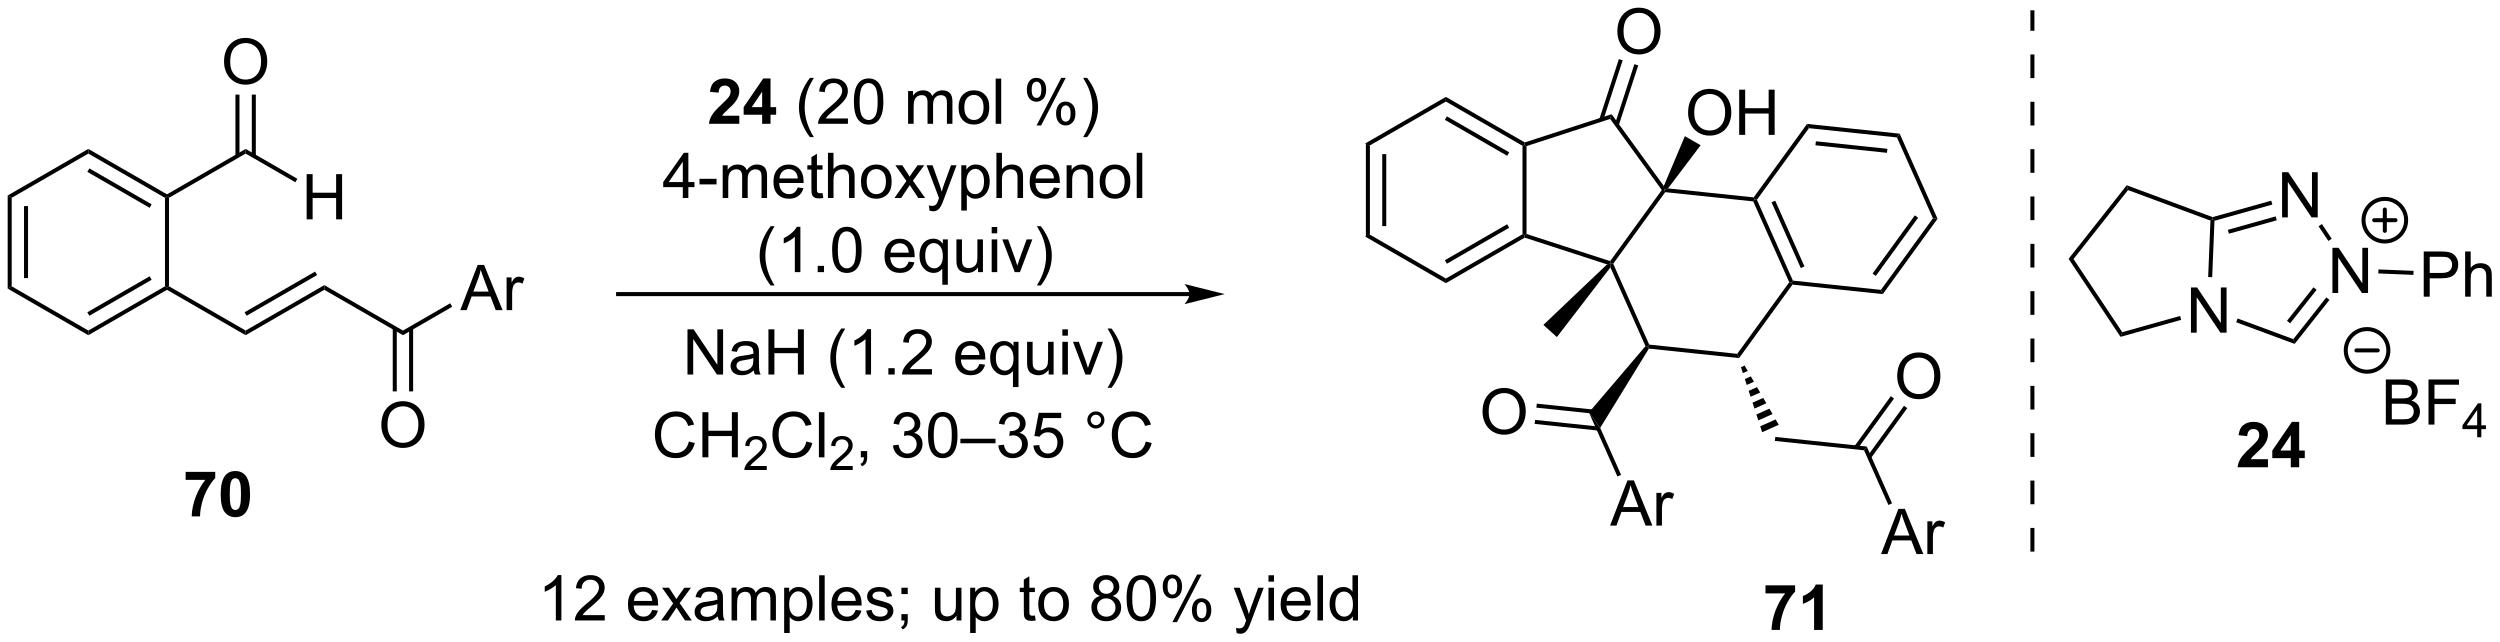 <?xml version="1.0" encoding="UTF-8"?>
<!DOCTYPE svg PUBLIC '-//W3C//DTD SVG 1.0//EN'
          'http://www.w3.org/TR/2001/REC-SVG-20010904/DTD/svg10.dtd'>
<svg stroke-dasharray="none" shape-rendering="auto" xmlns="http://www.w3.org/2000/svg" font-family="'Dialog'" text-rendering="auto" width="869" fill-opacity="1" color-interpolation="auto" color-rendering="auto" preserveAspectRatio="xMidYMid meet" font-size="12px" viewBox="0 0 869 223" fill="black" xmlns:xlink="http://www.w3.org/1999/xlink" stroke="black" image-rendering="auto" stroke-miterlimit="10" stroke-linecap="square" stroke-linejoin="miter" font-style="normal" stroke-width="1" height="223" stroke-dashoffset="0" font-weight="normal" stroke-opacity="1"
><!--Generated by the Batik Graphics2D SVG Generator--><defs id="genericDefs"
  /><g
  ><defs id="defs1"
    ><clipPath clipPathUnits="userSpaceOnUse" id="clipPath1"
      ><path d="M0.633 1.598 L326.431 1.598 L326.431 85.208 L0.633 85.208 L0.633 1.598 Z"
      /></clipPath
      ><clipPath clipPathUnits="userSpaceOnUse" id="clipPath2"
      ><path d="M2.101 0.597 L2.101 81.882 L318.841 81.882 L318.841 0.597 Z"
      /></clipPath
    ></defs
    ><g transform="scale(2.667,2.667) translate(-0.633,-1.598) matrix(1.029,0,0,1.029,-1.529,0.984)"
    ><path d="M175.104 18.776 L175.614 19.071 L175.614 30.285 L175.104 30.58 ZM177.176 20.12 L177.176 29.236 L177.686 29.236 L177.686 20.12 Z" stroke="none" clip-path="url(#clipPath2)"
    /></g
    ><g transform="matrix(2.743,0,0,2.743,-5.764,-1.637)"
    ><path d="M175.104 30.58 L175.614 30.285 L185.326 35.892 L185.326 36.481 Z" stroke="none" clip-path="url(#clipPath2)"
    /></g
    ><g transform="matrix(2.743,0,0,2.743,-5.764,-1.637)"
    ><path d="M185.326 36.481 L185.326 35.892 L195.038 30.285 L195.293 30.433 L195.322 30.71 ZM185.453 34.016 L193.349 29.457 L193.094 29.015 L185.198 33.574 Z" stroke="none" clip-path="url(#clipPath2)"
    /></g
    ><g transform="matrix(2.743,0,0,2.743,-5.764,-1.637)"
    ><path d="M195.548 30.247 L195.293 30.433 L195.038 30.285 L195.038 19.071 L195.293 18.924 L195.548 19.109 Z" stroke="none" clip-path="url(#clipPath2)"
    /></g
    ><g transform="matrix(2.743,0,0,2.743,-5.764,-1.637)"
    ><path d="M195.322 18.646 L195.293 18.924 L195.038 19.071 L185.326 13.464 L185.326 12.875 ZM193.349 19.899 L185.453 15.341 L185.198 15.783 L193.094 20.341 Z" stroke="none" clip-path="url(#clipPath2)"
    /></g
    ><g transform="matrix(2.743,0,0,2.743,-5.764,-1.637)"
    ><path d="M185.326 12.875 L185.326 13.464 L175.614 19.071 L175.104 18.776 Z" stroke="none" clip-path="url(#clipPath2)"
    /></g
    ><g transform="matrix(2.743,0,0,2.743,-5.764,-1.637)"
    ><path d="M195.322 30.71 L195.293 30.433 L195.548 30.247 L206.141 33.689 L206.238 33.989 L205.753 34.099 Z" stroke="none" clip-path="url(#clipPath2)"
    /></g
    ><g transform="matrix(2.743,0,0,2.743,-5.764,-1.637)"
    ><path d="M206.531 34.02 L206.238 33.989 L206.141 33.689 L212.687 24.678 L213.003 24.678 L213.123 24.947 Z" stroke="none" clip-path="url(#clipPath2)"
    /></g
    ><g transform="matrix(2.743,0,0,2.743,-5.764,-1.637)"
    ><path d="M212.945 24.165 L213.003 24.678 L212.687 24.678 L206.141 15.667 L206.336 15.068 Z" stroke="none" clip-path="url(#clipPath2)"
    /></g
    ><g transform="matrix(2.743,0,0,2.743,-5.764,-1.637)"
    ><path d="M206.336 15.068 L206.141 15.667 L195.548 19.109 L195.293 18.924 L195.322 18.646 Z" stroke="none" clip-path="url(#clipPath2)"
    /></g
    ><g transform="matrix(2.743,0,0,2.743,-5.764,-1.637)"
    ><path d="M206.179 34.483 L206.238 33.989 L206.531 34.02 L211.092 44.264 L210.919 44.502 L210.621 44.46 Z" stroke="none" clip-path="url(#clipPath2)"
    /></g
    ><g transform="matrix(2.743,0,0,2.743,-5.764,-1.637)"
    ><path d="M211.052 44.773 L210.919 44.502 L211.092 44.264 L222.245 45.436 L222.484 45.975 Z" stroke="none" clip-path="url(#clipPath2)"
    /></g
    ><g transform="matrix(2.743,0,0,2.743,-5.764,-1.637)"
    ><path d="M222.484 45.975 L222.245 45.436 L228.836 36.364 L229.129 36.395 L229.249 36.664 Z" stroke="none" clip-path="url(#clipPath2)"
    /></g
    ><g transform="matrix(2.743,0,0,2.743,-5.764,-1.637)"
    ><path d="M229.303 36.157 L229.129 36.395 L228.836 36.364 L224.275 26.119 L224.448 25.881 L224.741 25.912 ZM230.768 34.356 L227.06 26.027 L226.594 26.235 L230.302 34.563 Z" stroke="none" clip-path="url(#clipPath2)"
    /></g
    ><g transform="matrix(2.743,0,0,2.743,-5.764,-1.637)"
    ><path d="M224.328 25.612 L224.448 25.881 L224.275 26.119 L213.123 24.947 L213.003 24.678 L213.476 24.471 Z" stroke="none" clip-path="url(#clipPath2)"
    /></g
    ><g transform="matrix(2.743,0,0,2.743,-5.764,-1.637)"
    ><path d="M229.249 36.664 L229.129 36.395 L229.303 36.157 L240.455 37.329 L240.695 37.867 Z" stroke="none" clip-path="url(#clipPath2)"
    /></g
    ><g transform="matrix(2.743,0,0,2.743,-5.764,-1.637)"
    ><path d="M240.695 37.867 L240.455 37.329 L247.047 28.256 L247.633 28.318 ZM239.808 35.562 L245.167 28.187 L244.754 27.887 L239.396 35.263 Z" stroke="none" clip-path="url(#clipPath2)"
    /></g
    ><g transform="matrix(2.743,0,0,2.743,-5.764,-1.637)"
    ><path d="M247.633 28.318 L247.047 28.256 L242.485 18.012 L242.832 17.535 Z" stroke="none" clip-path="url(#clipPath2)"
    /></g
    ><g transform="matrix(2.743,0,0,2.743,-5.764,-1.637)"
    ><path d="M242.832 17.535 L242.485 18.012 L231.333 16.84 L231.093 16.301 ZM241.279 19.455 L232.213 18.502 L232.159 19.009 L241.226 19.962 Z" stroke="none" clip-path="url(#clipPath2)"
    /></g
    ><g transform="matrix(2.743,0,0,2.743,-5.764,-1.637)"
    ><path d="M231.093 16.301 L231.333 16.84 L224.741 25.912 L224.448 25.881 L224.328 25.612 Z" stroke="none" clip-path="url(#clipPath2)"
    /></g
    ><g transform="matrix(2.743,0,0,2.743,-5.764,-1.637)"
    ><path d="M207.058 4.608 Q207.058 3.181 207.823 2.376 Q208.589 1.569 209.8 1.569 Q210.591 1.569 211.227 1.949 Q211.865 2.327 212.198 3.004 Q212.534 3.681 212.534 4.54 Q212.534 5.413 212.183 6.1 Q211.831 6.788 211.185 7.142 Q210.542 7.496 209.794 7.496 Q208.987 7.496 208.349 7.105 Q207.714 6.712 207.386 6.038 Q207.058 5.361 207.058 4.608 ZM207.839 4.619 Q207.839 5.655 208.393 6.251 Q208.951 6.845 209.792 6.845 Q210.646 6.845 211.198 6.244 Q211.753 5.642 211.753 4.538 Q211.753 3.837 211.516 3.316 Q211.279 2.796 210.823 2.509 Q210.37 2.22 209.802 2.22 Q208.998 2.22 208.417 2.775 Q207.839 3.327 207.839 4.619 Z" stroke="none" clip-path="url(#clipPath2)"
    /></g
    ><g transform="matrix(2.743,0,0,2.743,-5.764,-1.637)"
    ><path d="M207.233 16.482 L209.702 8.884 L209.217 8.726 L206.748 16.324 ZM205.263 15.842 L207.732 8.243 L207.247 8.086 L204.778 15.684 Z" stroke="none" clip-path="url(#clipPath2)"
    /></g
    ><g transform="matrix(2.743,0,0,2.743,-5.764,-1.637)"
    ><path d="M216.02 14.897 Q216.02 13.47 216.786 12.666 Q217.551 11.858 218.762 11.858 Q219.554 11.858 220.189 12.239 Q220.827 12.616 221.161 13.293 Q221.497 13.97 221.497 14.83 Q221.497 15.702 221.145 16.39 Q220.793 17.077 220.148 17.431 Q219.505 17.785 218.757 17.785 Q217.95 17.785 217.312 17.395 Q216.676 17.002 216.348 16.327 Q216.02 15.65 216.02 14.897 ZM216.801 14.908 Q216.801 15.944 217.356 16.541 Q217.913 17.134 218.755 17.134 Q219.609 17.134 220.161 16.533 Q220.715 15.931 220.715 14.827 Q220.715 14.127 220.478 13.606 Q220.242 13.085 219.786 12.798 Q219.333 12.509 218.765 12.509 Q217.96 12.509 217.38 13.064 Q216.801 13.616 216.801 14.908 ZM222.495 17.686 L222.495 11.96 L223.253 11.96 L223.253 14.311 L226.23 14.311 L226.23 11.96 L226.988 11.96 L226.988 17.686 L226.23 17.686 L226.23 14.986 L223.253 14.986 L223.253 17.686 L222.495 17.686 Z" stroke="none" clip-path="url(#clipPath2)"
    /></g
    ><g transform="matrix(2.743,0,0,2.743,-5.764,-1.637)"
    ><path d="M213.476 24.471 L213.003 24.678 L212.945 24.165 L215.615 17.852 L217.608 19.003 Z" stroke="none" clip-path="url(#clipPath2)"
    /></g
    ><g transform="matrix(2.743,0,0,2.743,-5.764,-1.637)"
    ><path d="M205.753 34.099 L206.238 33.989 L206.179 34.483 L199.393 43.312 L197.682 41.771 Z" stroke="none" clip-path="url(#clipPath2)"
    /></g
    ><g transform="matrix(2.743,0,0,2.743,-5.764,-1.637)"
    ><path d="M210.621 44.46 L210.919 44.502 L211.052 44.773 L204.882 54.821 L203.454 52.867 Z" stroke="none" clip-path="url(#clipPath2)"
    /></g
    ><g transform="matrix(2.743,0,0,2.743,-5.764,-1.637)"
    ><path d="M206.135 67.202 L208.335 61.475 L209.153 61.475 L211.497 67.202 L210.632 67.202 L209.966 65.468 L207.57 65.468 L206.942 67.202 L206.135 67.202 ZM207.789 64.85 L209.731 64.85 L209.132 63.264 Q208.859 62.54 208.726 62.077 Q208.617 62.626 208.419 63.171 L207.789 64.85 ZM212.005 67.202 L212.005 63.053 L212.638 63.053 L212.638 63.681 Q212.88 63.241 213.083 63.1 Q213.289 62.96 213.536 62.96 Q213.89 62.96 214.257 63.186 L214.015 63.837 Q213.757 63.686 213.5 63.686 Q213.27 63.686 213.085 63.824 Q212.903 63.962 212.825 64.21 Q212.708 64.585 212.708 65.03 L212.708 67.202 L212.005 67.202 Z" stroke="none" clip-path="url(#clipPath2)"
    /></g
    ><g transform="matrix(2.743,0,0,2.743,-5.764,-1.637)"
    ><path d="M203.454 52.867 L204.882 54.821 L207.532 60.772 L207.066 60.98 Z" stroke="none" clip-path="url(#clipPath2)"
    /></g
    ><g transform="matrix(2.743,0,0,2.743,-5.764,-1.637)"
    ><path d="M189.972 52.796 Q189.972 51.369 190.738 50.565 Q191.503 49.757 192.714 49.757 Q193.506 49.757 194.141 50.137 Q194.779 50.515 195.113 51.192 Q195.448 51.869 195.448 52.728 Q195.448 53.601 195.097 54.288 Q194.745 54.976 194.1 55.33 Q193.456 55.684 192.709 55.684 Q191.902 55.684 191.264 55.294 Q190.628 54.9 190.3 54.226 Q189.972 53.549 189.972 52.796 ZM190.753 52.807 Q190.753 53.843 191.308 54.44 Q191.865 55.033 192.706 55.033 Q193.56 55.033 194.113 54.432 Q194.667 53.83 194.667 52.726 Q194.667 52.025 194.43 51.505 Q194.193 50.984 193.738 50.697 Q193.284 50.408 192.717 50.408 Q191.912 50.408 191.331 50.963 Q190.753 51.515 190.753 52.807 Z" stroke="none" clip-path="url(#clipPath2)"
    /></g
    ><g transform="matrix(2.743,0,0,2.743,-5.764,-1.637)"
    ><path d="M204.884 52.592 L196.846 51.747 L196.793 52.255 L204.831 53.099 ZM204.668 54.652 L196.63 53.807 L196.576 54.315 L204.614 55.16 Z" stroke="none" clip-path="url(#clipPath2)"
    /></g
    ><g transform="matrix(2.743,0,0,2.743,-5.764,-1.637)"
    ><path d="M223.186 46.922 L223.579 47.605 L222.964 47.879 L222.72 47.13 ZM223.972 48.288 L224.365 48.97 L223.452 49.376 L223.208 48.627 ZM224.758 49.653 L225.151 50.335 L223.941 50.874 L223.697 50.125 ZM225.544 51.018 L225.937 51.7 L224.429 52.371 L224.185 51.623 ZM226.33 52.383 L226.723 53.065 L224.918 53.869 L224.674 53.12 ZM227.116 53.748 L227.509 54.43 L225.406 55.367 L225.162 54.618 Z" stroke="none" clip-path="url(#clipPath2)"
    /></g
    ><g transform="matrix(2.743,0,0,2.743,-5.764,-1.637)"
    ><path d="M227.019 56.473 L227.072 55.965 L238.665 57.184 L238.318 57.66 Z" stroke="none" clip-path="url(#clipPath2)"
    /></g
    ><g transform="matrix(2.743,0,0,2.743,-5.764,-1.637)"
    ><path d="M242.519 48.297 Q242.519 46.87 243.285 46.066 Q244.05 45.258 245.261 45.258 Q246.053 45.258 246.688 45.639 Q247.326 46.016 247.66 46.693 Q247.996 47.37 247.996 48.23 Q247.996 49.102 247.644 49.79 Q247.292 50.477 246.647 50.831 Q246.003 51.185 245.256 51.185 Q244.449 51.185 243.811 50.795 Q243.175 50.402 242.847 49.727 Q242.519 49.05 242.519 48.297 ZM243.3 48.308 Q243.3 49.344 243.855 49.941 Q244.412 50.534 245.253 50.534 Q246.108 50.534 246.66 49.933 Q247.214 49.331 247.214 48.227 Q247.214 47.527 246.977 47.006 Q246.74 46.485 246.285 46.199 Q245.832 45.909 245.264 45.909 Q244.459 45.909 243.878 46.464 Q243.3 47.016 243.3 48.308 Z" stroke="none" clip-path="url(#clipPath2)"
    /></g
    ><g transform="matrix(2.743,0,0,2.743,-5.764,-1.637)"
    ><path d="M239.184 58.665 L243.794 52.319 L243.381 52.02 L238.771 58.365 ZM237.508 57.447 L242.118 51.102 L241.706 50.802 L237.095 57.147 Z" stroke="none" clip-path="url(#clipPath2)"
    /></g
    ><g transform="matrix(2.743,0,0,2.743,-5.764,-1.637)"
    ><path d="M240.472 70.811 L242.672 65.084 L243.49 65.084 L245.834 70.811 L244.969 70.811 L244.303 69.076 L241.907 69.076 L241.279 70.811 L240.472 70.811 ZM242.125 68.459 L244.068 68.459 L243.469 66.873 Q243.196 66.149 243.063 65.686 Q242.954 66.235 242.756 66.78 L242.125 68.459 ZM246.342 70.811 L246.342 66.662 L246.974 66.662 L246.974 67.29 Q247.217 66.85 247.42 66.709 Q247.625 66.569 247.873 66.569 Q248.227 66.569 248.594 66.795 L248.352 67.446 Q248.094 67.295 247.836 67.295 Q247.607 67.295 247.422 67.433 Q247.24 67.571 247.162 67.819 Q247.045 68.194 247.045 68.639 L247.045 70.811 L246.342 70.811 Z" stroke="none" clip-path="url(#clipPath2)"
    /></g
    ><g transform="matrix(2.743,0,0,2.743,-5.764,-1.637)"
    ><path d="M238.318 57.66 L238.665 57.184 L241.869 64.381 L241.403 64.589 Z" stroke="none" clip-path="url(#clipPath2)"
    /></g
    ><g transform="matrix(2.743,0,0,2.743,-5.764,-1.637)"
    ><path d="M152.839 37.61 L80.429 37.61 L80.174 37.61 L80.174 38.12 L80.429 38.12 L152.839 38.12 L153.094 38.12 L153.094 37.61 L152.839 37.61 ZM157.303 37.865 L152.201 36.59 C152.201 36.59 152.839 37.307 152.839 37.865 C152.839 38.423 152.201 39.141 152.201 39.141 Z" stroke="none" clip-path="url(#clipPath2)"
    /></g
    ><g transform="matrix(2.743,0,0,2.743,-5.764,-1.637)"
    ><path d="M3.074 25.37 L3.584 25.665 L3.584 36.879 L3.074 37.173 ZM5.145 26.713 L5.145 35.83 L5.655 35.83 L5.655 26.713 Z" stroke="none" clip-path="url(#clipPath2)"
    /></g
    ><g transform="matrix(2.743,0,0,2.743,-5.764,-1.637)"
    ><path d="M3.074 37.173 L3.584 36.879 L13.295 42.486 L13.295 43.075 Z" stroke="none" clip-path="url(#clipPath2)"
    /></g
    ><g transform="matrix(2.743,0,0,2.743,-5.764,-1.637)"
    ><path d="M13.295 43.075 L13.295 42.486 L23.007 36.879 L23.262 37.026 L23.262 37.321 ZM13.423 40.609 L21.318 36.051 L21.063 35.609 L13.168 40.167 Z" stroke="none" clip-path="url(#clipPath2)"
    /></g
    ><g transform="matrix(2.743,0,0,2.743,-5.764,-1.637)"
    ><path d="M23.517 36.879 L23.262 37.026 L23.007 36.879 L23.007 25.665 L23.262 25.517 L23.517 25.665 Z" stroke="none" clip-path="url(#clipPath2)"
    /></g
    ><g transform="matrix(2.743,0,0,2.743,-5.764,-1.637)"
    ><path d="M23.262 25.223 L23.262 25.517 L23.007 25.665 L13.295 20.058 L13.295 19.468 ZM21.318 26.492 L13.423 21.934 L13.168 22.376 L21.063 26.934 Z" stroke="none" clip-path="url(#clipPath2)"
    /></g
    ><g transform="matrix(2.743,0,0,2.743,-5.764,-1.637)"
    ><path d="M13.295 19.468 L13.295 20.058 L3.584 25.665 L3.074 25.37 Z" stroke="none" clip-path="url(#clipPath2)"
    /></g
    ><g transform="matrix(2.743,0,0,2.743,-5.764,-1.637)"
    ><path d="M23.517 25.665 L23.262 25.517 L23.262 25.223 L33.229 19.468 L33.229 20.058 Z" stroke="none" clip-path="url(#clipPath2)"
    /></g
    ><g transform="matrix(2.743,0,0,2.743,-5.764,-1.637)"
    ><path d="M40.961 28.392 L40.961 22.666 L41.719 22.666 L41.719 25.017 L44.696 25.017 L44.696 22.666 L45.453 22.666 L45.453 28.392 L44.696 28.392 L44.696 25.692 L41.719 25.692 L41.719 28.392 L40.961 28.392 Z" stroke="none" clip-path="url(#clipPath2)"
    /></g
    ><g transform="matrix(2.743,0,0,2.743,-5.764,-1.637)"
    ><path d="M33.229 20.058 L33.229 19.468 L39.785 23.254 L39.53 23.695 Z" stroke="none" clip-path="url(#clipPath2)"
    /></g
    ><g transform="matrix(2.743,0,0,2.743,-5.764,-1.637)"
    ><path d="M30.492 8.44 Q30.492 7.013 31.258 6.208 Q32.023 5.401 33.234 5.401 Q34.026 5.401 34.661 5.781 Q35.299 6.159 35.633 6.836 Q35.968 7.513 35.968 8.373 Q35.968 9.245 35.617 9.932 Q35.265 10.62 34.62 10.974 Q33.976 11.328 33.229 11.328 Q32.422 11.328 31.784 10.938 Q31.148 10.544 30.82 9.87 Q30.492 9.193 30.492 8.44 ZM31.273 8.451 Q31.273 9.487 31.828 10.084 Q32.385 10.677 33.226 10.677 Q34.081 10.677 34.633 10.076 Q35.187 9.474 35.187 8.37 Q35.187 7.669 34.95 7.149 Q34.713 6.628 34.258 6.341 Q33.804 6.052 33.237 6.052 Q32.432 6.052 31.851 6.607 Q31.273 7.159 31.273 8.451 Z" stroke="none" clip-path="url(#clipPath2)"
    /></g
    ><g transform="matrix(2.743,0,0,2.743,-5.764,-1.637)"
    ><path d="M34.52 20.361 L34.52 12.585 L34.01 12.585 L34.01 20.361 ZM32.448 20.361 L32.448 12.585 L31.938 12.585 L31.938 20.361 Z" stroke="none" clip-path="url(#clipPath2)"
    /></g
    ><g transform="matrix(2.743,0,0,2.743,-5.764,-1.637)"
    ><path d="M23.262 37.321 L23.262 37.026 L23.517 36.879 L33.229 42.486 L33.229 43.075 Z" stroke="none" clip-path="url(#clipPath2)"
    /></g
    ><g transform="matrix(2.743,0,0,2.743,-5.764,-1.637)"
    ><path d="M33.229 43.075 L33.229 42.486 L43.196 36.731 L43.196 37.321 ZM33.356 40.609 L42.288 35.453 L42.032 35.011 L33.101 40.167 Z" stroke="none" clip-path="url(#clipPath2)"
    /></g
    ><g transform="matrix(2.743,0,0,2.743,-5.764,-1.637)"
    ><path d="M43.196 37.321 L43.196 36.731 L53.163 42.486 L53.163 43.075 Z" stroke="none" clip-path="url(#clipPath2)"
    /></g
    ><g transform="matrix(2.743,0,0,2.743,-5.764,-1.637)"
    ><path d="M60.429 39.901 L62.629 34.174 L63.447 34.174 L65.791 39.901 L64.926 39.901 L64.26 38.167 L61.864 38.167 L61.236 39.901 L60.429 39.901 ZM62.082 37.549 L64.025 37.549 L63.426 35.964 Q63.153 35.239 63.02 34.776 Q62.91 35.325 62.713 35.87 L62.082 37.549 ZM66.299 39.901 L66.299 35.753 L66.931 35.753 L66.931 36.38 Q67.174 35.94 67.377 35.799 Q67.582 35.659 67.83 35.659 Q68.184 35.659 68.551 35.885 L68.309 36.536 Q68.051 36.385 67.793 36.385 Q67.564 36.385 67.379 36.523 Q67.197 36.661 67.119 36.909 Q67.002 37.284 67.002 37.729 L67.002 39.901 L66.299 39.901 Z" stroke="none" clip-path="url(#clipPath2)"
    /></g
    ><g transform="matrix(2.743,0,0,2.743,-5.764,-1.637)"
    ><path d="M53.163 43.075 L53.163 42.486 L59.153 39.027 L59.408 39.469 Z" stroke="none" clip-path="url(#clipPath2)"
    /></g
    ><g transform="matrix(2.743,0,0,2.743,-5.764,-1.637)"
    ><path d="M50.425 54.475 Q50.425 53.048 51.191 52.243 Q51.957 51.436 53.168 51.436 Q53.959 51.436 54.595 51.816 Q55.233 52.194 55.566 52.871 Q55.902 53.548 55.902 54.407 Q55.902 55.28 55.55 55.967 Q55.199 56.655 54.553 57.009 Q53.91 57.363 53.163 57.363 Q52.355 57.363 51.717 56.972 Q51.082 56.579 50.754 55.905 Q50.425 55.227 50.425 54.475 ZM51.207 54.485 Q51.207 55.522 51.761 56.118 Q52.319 56.712 53.16 56.712 Q54.014 56.712 54.566 56.11 Q55.121 55.509 55.121 54.405 Q55.121 53.704 54.884 53.183 Q54.647 52.662 54.191 52.376 Q53.738 52.087 53.17 52.087 Q52.366 52.087 51.785 52.642 Q51.207 53.194 51.207 54.485 Z" stroke="none" clip-path="url(#clipPath2)"
    /></g
    ><g transform="matrix(2.743,0,0,2.743,-5.764,-1.637)"
    ><path d="M51.872 42.182 L51.872 50.196 L52.382 50.196 L52.382 42.182 ZM53.943 42.182 L53.943 50.196 L54.453 50.196 L54.453 42.182 Z" stroke="none" clip-path="url(#clipPath2)"
    /></g
    ><g transform="matrix(2.743,0,0,2.743,-5.764,-1.637)"
    ><path d="M95.788 15.266 L95.788 16.286 L91.942 16.286 Q92.004 15.708 92.317 15.19 Q92.629 14.672 93.551 13.818 Q94.294 13.125 94.46 12.88 Q94.687 12.539 94.687 12.208 Q94.687 11.841 94.489 11.643 Q94.294 11.445 93.945 11.445 Q93.601 11.445 93.398 11.654 Q93.195 11.859 93.163 12.341 L92.07 12.232 Q92.169 11.325 92.684 10.932 Q93.2 10.536 93.973 10.536 Q94.82 10.536 95.304 10.995 Q95.788 11.45 95.788 12.13 Q95.788 12.516 95.65 12.867 Q95.512 13.216 95.21 13.599 Q95.012 13.851 94.492 14.328 Q93.973 14.805 93.833 14.961 Q93.695 15.117 93.609 15.266 L95.788 15.266 ZM98.683 16.286 L98.683 15.133 L96.339 15.133 L96.339 14.172 L98.823 10.536 L99.745 10.536 L99.745 14.169 L100.456 14.169 L100.456 15.133 L99.745 15.133 L99.745 16.286 L98.683 16.286 ZM98.683 14.169 L98.683 12.211 L97.368 14.169 L98.683 14.169 Z" stroke="none" clip-path="url(#clipPath2)"
    /></g
    ><g transform="matrix(2.743,0,0,2.743,-5.764,-1.637)"
    ><path d="M104.735 17.971 Q104.152 17.237 103.748 16.253 Q103.347 15.266 103.347 14.211 Q103.347 13.281 103.649 12.43 Q104.001 11.443 104.735 10.461 L105.238 10.461 Q104.766 11.273 104.613 11.622 Q104.376 12.161 104.238 12.747 Q104.071 13.476 104.071 14.216 Q104.071 16.094 105.238 17.971 L104.735 17.971 ZM109.555 15.609 L109.555 16.286 L105.769 16.286 Q105.761 16.031 105.852 15.797 Q105.995 15.411 106.313 15.036 Q106.633 14.661 107.235 14.169 Q108.167 13.404 108.495 12.956 Q108.823 12.508 108.823 12.109 Q108.823 11.693 108.524 11.406 Q108.227 11.117 107.745 11.117 Q107.238 11.117 106.933 11.422 Q106.628 11.726 106.626 12.266 L105.902 12.193 Q105.977 11.383 106.462 10.961 Q106.946 10.536 107.761 10.536 Q108.587 10.536 109.066 10.995 Q109.547 11.45 109.547 12.125 Q109.547 12.469 109.407 12.802 Q109.266 13.133 108.938 13.5 Q108.613 13.867 107.855 14.508 Q107.222 15.039 107.042 15.229 Q106.863 15.419 106.745 15.609 L109.555 15.609 ZM110.309 13.461 Q110.309 12.445 110.517 11.828 Q110.726 11.208 111.137 10.872 Q111.551 10.536 112.176 10.536 Q112.637 10.536 112.984 10.721 Q113.333 10.906 113.559 11.258 Q113.786 11.607 113.913 12.109 Q114.043 12.609 114.043 13.461 Q114.043 14.469 113.835 15.088 Q113.629 15.708 113.215 16.047 Q112.804 16.385 112.176 16.385 Q111.348 16.385 110.874 15.789 Q110.309 15.075 110.309 13.461 ZM111.031 13.461 Q111.031 14.872 111.361 15.338 Q111.692 15.805 112.176 15.805 Q112.661 15.805 112.989 15.336 Q113.32 14.867 113.32 13.461 Q113.32 12.047 112.989 11.583 Q112.661 11.117 112.168 11.117 Q111.684 11.117 111.395 11.529 Q111.031 12.052 111.031 13.461 ZM117.176 16.286 L117.176 12.138 L117.804 12.138 L117.804 12.719 Q117.999 12.414 118.322 12.229 Q118.648 12.044 119.062 12.044 Q119.523 12.044 119.817 12.237 Q120.114 12.427 120.234 12.771 Q120.726 12.044 121.515 12.044 Q122.132 12.044 122.463 12.385 Q122.796 12.726 122.796 13.437 L122.796 16.286 L122.098 16.286 L122.098 13.672 Q122.098 13.25 122.028 13.065 Q121.96 12.88 121.781 12.768 Q121.601 12.654 121.359 12.654 Q120.921 12.654 120.632 12.945 Q120.343 13.234 120.343 13.875 L120.343 16.286 L119.64 16.286 L119.64 13.591 Q119.64 13.122 119.468 12.888 Q119.296 12.654 118.906 12.654 Q118.609 12.654 118.356 12.81 Q118.106 12.966 117.992 13.268 Q117.879 13.568 117.879 14.133 L117.879 16.286 L117.176 16.286 ZM123.577 14.211 Q123.577 13.06 124.218 12.505 Q124.754 12.044 125.523 12.044 Q126.379 12.044 126.921 12.604 Q127.465 13.164 127.465 14.154 Q127.465 14.953 127.223 15.414 Q126.984 15.872 126.525 16.128 Q126.067 16.38 125.523 16.38 Q124.653 16.38 124.114 15.823 Q123.577 15.263 123.577 14.211 ZM124.301 14.211 Q124.301 15.008 124.648 15.406 Q124.997 15.802 125.523 15.802 Q126.046 15.802 126.392 15.404 Q126.742 15.005 126.742 14.187 Q126.742 13.419 126.392 13.023 Q126.043 12.625 125.523 12.625 Q124.997 12.625 124.648 13.021 Q124.301 13.414 124.301 14.211 ZM128.274 16.286 L128.274 10.56 L128.977 10.56 L128.977 16.286 L128.274 16.286 ZM132.227 11.935 Q132.227 11.32 132.534 10.891 Q132.844 10.461 133.43 10.461 Q133.969 10.461 134.321 10.846 Q134.675 11.232 134.675 11.976 Q134.675 12.703 134.318 13.096 Q133.962 13.489 133.438 13.489 Q132.917 13.489 132.571 13.104 Q132.227 12.716 132.227 11.935 ZM133.448 10.945 Q133.188 10.945 133.014 11.172 Q132.839 11.398 132.839 12.005 Q132.839 12.555 133.014 12.781 Q133.191 13.005 133.448 13.005 Q133.714 13.005 133.889 12.779 Q134.063 12.552 134.063 11.95 Q134.063 11.396 133.886 11.172 Q133.712 10.945 133.448 10.945 ZM133.454 16.497 L136.587 10.461 L137.157 10.461 L134.034 16.497 L133.454 16.497 ZM135.93 14.943 Q135.93 14.325 136.238 13.898 Q136.547 13.469 137.136 13.469 Q137.675 13.469 138.029 13.854 Q138.383 14.239 138.383 14.984 Q138.383 15.711 138.024 16.104 Q137.667 16.497 137.141 16.497 Q136.62 16.497 136.274 16.109 Q135.93 15.719 135.93 14.943 ZM137.157 13.953 Q136.891 13.953 136.717 14.18 Q136.542 14.406 136.542 15.013 Q136.542 15.56 136.717 15.786 Q136.894 16.013 137.152 16.013 Q137.422 16.013 137.594 15.786 Q137.769 15.56 137.769 14.958 Q137.769 14.404 137.592 14.18 Q137.417 13.953 137.157 13.953 ZM139.864 17.971 L139.359 17.971 Q140.528 16.094 140.528 14.216 Q140.528 13.482 140.359 12.758 Q140.226 12.172 139.989 11.633 Q139.835 11.281 139.359 10.461 L139.864 10.461 Q140.598 11.443 140.95 12.43 Q141.249 13.281 141.249 14.211 Q141.249 15.266 140.846 16.253 Q140.442 17.237 139.864 17.971 Z" stroke="none" clip-path="url(#clipPath2)"
    /></g
    ><g transform="matrix(2.743,0,0,2.743,-5.764,-1.637)"
    ><path d="M88.628 25.686 L88.628 24.314 L86.144 24.314 L86.144 23.671 L88.758 19.96 L89.331 19.96 L89.331 23.671 L90.105 23.671 L90.105 24.314 L89.331 24.314 L89.331 25.686 L88.628 25.686 ZM88.628 23.671 L88.628 21.087 L86.837 23.671 L88.628 23.671 ZM90.747 23.968 L90.747 23.259 L92.906 23.259 L92.906 23.968 L90.747 23.968 ZM93.684 25.686 L93.684 21.538 L94.312 21.538 L94.312 22.119 Q94.507 21.814 94.83 21.629 Q95.156 21.444 95.57 21.444 Q96.031 21.444 96.325 21.637 Q96.622 21.827 96.742 22.171 Q97.234 21.444 98.023 21.444 Q98.64 21.444 98.971 21.785 Q99.304 22.127 99.304 22.837 L99.304 25.686 L98.606 25.686 L98.606 23.072 Q98.606 22.65 98.536 22.465 Q98.468 22.28 98.288 22.168 Q98.109 22.054 97.867 22.054 Q97.429 22.054 97.14 22.345 Q96.851 22.634 96.851 23.275 L96.851 25.686 L96.148 25.686 L96.148 22.991 Q96.148 22.522 95.976 22.288 Q95.804 22.054 95.413 22.054 Q95.117 22.054 94.864 22.21 Q94.614 22.366 94.499 22.668 Q94.387 22.968 94.387 23.533 L94.387 25.686 L93.684 25.686 ZM103.187 24.351 L103.913 24.439 Q103.742 25.077 103.275 25.429 Q102.812 25.78 102.091 25.78 Q101.179 25.78 100.645 25.22 Q100.114 24.658 100.114 23.647 Q100.114 22.601 100.653 22.022 Q101.192 21.444 102.051 21.444 Q102.882 21.444 103.408 22.012 Q103.937 22.577 103.937 23.603 Q103.937 23.666 103.934 23.791 L100.841 23.791 Q100.879 24.476 101.226 24.84 Q101.575 25.202 102.093 25.202 Q102.481 25.202 102.754 24.999 Q103.028 24.796 103.187 24.351 ZM100.879 23.212 L103.195 23.212 Q103.148 22.689 102.929 22.429 Q102.593 22.022 102.059 22.022 Q101.575 22.022 101.244 22.348 Q100.913 22.671 100.879 23.212 ZM106.331 25.056 L106.433 25.679 Q106.136 25.741 105.902 25.741 Q105.519 25.741 105.308 25.621 Q105.097 25.499 105.011 25.301 Q104.925 25.103 104.925 24.47 L104.925 22.085 L104.409 22.085 L104.409 21.538 L104.925 21.538 L104.925 20.509 L105.626 20.087 L105.626 21.538 L106.331 21.538 L106.331 22.085 L105.626 22.085 L105.626 24.509 Q105.626 24.811 105.662 24.897 Q105.698 24.983 105.782 25.035 Q105.868 25.085 106.024 25.085 Q106.141 25.085 106.331 25.056 ZM107.02 25.686 L107.02 19.96 L107.723 19.96 L107.723 22.015 Q108.216 21.444 108.966 21.444 Q109.426 21.444 109.765 21.627 Q110.106 21.806 110.252 22.127 Q110.398 22.447 110.398 23.056 L110.398 25.686 L109.695 25.686 L109.695 23.056 Q109.695 22.53 109.466 22.291 Q109.239 22.048 108.82 22.048 Q108.507 22.048 108.231 22.212 Q107.958 22.374 107.841 22.652 Q107.723 22.929 107.723 23.416 L107.723 25.686 L107.02 25.686 ZM111.206 23.611 Q111.206 22.46 111.847 21.905 Q112.383 21.444 113.152 21.444 Q114.008 21.444 114.55 22.004 Q115.094 22.564 115.094 23.554 Q115.094 24.353 114.852 24.814 Q114.613 25.272 114.154 25.527 Q113.696 25.78 113.152 25.78 Q112.282 25.78 111.743 25.223 Q111.206 24.663 111.206 23.611 ZM111.93 23.611 Q111.93 24.408 112.277 24.806 Q112.626 25.202 113.152 25.202 Q113.675 25.202 114.022 24.804 Q114.37 24.405 114.37 23.587 Q114.37 22.819 114.022 22.423 Q113.672 22.025 113.152 22.025 Q112.626 22.025 112.277 22.421 Q111.93 22.814 111.93 23.611 ZM115.45 25.686 L116.966 23.53 L115.562 21.538 L116.442 21.538 L117.078 22.509 Q117.257 22.788 117.367 22.976 Q117.538 22.718 117.684 22.517 L118.382 21.538 L119.223 21.538 L117.788 23.491 L119.333 25.686 L118.468 25.686 L117.617 24.397 L117.39 24.048 L116.301 25.686 L115.45 25.686 ZM119.887 27.285 L119.809 26.624 Q120.038 26.686 120.21 26.686 Q120.445 26.686 120.585 26.608 Q120.726 26.53 120.817 26.39 Q120.882 26.285 121.031 25.866 Q121.051 25.809 121.093 25.694 L119.52 21.538 L120.278 21.538 L121.14 23.939 Q121.309 24.397 121.442 24.9 Q121.562 24.416 121.731 23.955 L122.617 21.538 L123.32 21.538 L121.742 25.757 Q121.489 26.442 121.348 26.699 Q121.161 27.046 120.919 27.207 Q120.676 27.371 120.341 27.371 Q120.137 27.371 119.887 27.285 ZM123.919 27.277 L123.919 21.538 L124.559 21.538 L124.559 22.077 Q124.786 21.759 125.07 21.603 Q125.356 21.444 125.762 21.444 Q126.294 21.444 126.7 21.718 Q127.106 21.991 127.312 22.488 Q127.52 22.986 127.52 23.58 Q127.52 24.218 127.291 24.728 Q127.062 25.236 126.627 25.509 Q126.192 25.78 125.71 25.78 Q125.359 25.78 125.08 25.632 Q124.801 25.483 124.622 25.257 L124.622 27.277 L123.919 27.277 ZM124.554 23.634 Q124.554 24.436 124.877 24.819 Q125.203 25.202 125.663 25.202 Q126.132 25.202 126.466 24.806 Q126.801 24.408 126.801 23.577 Q126.801 22.783 126.473 22.39 Q126.148 21.994 125.695 21.994 Q125.247 21.994 124.9 22.416 Q124.554 22.835 124.554 23.634 ZM128.368 25.686 L128.368 19.96 L129.071 19.96 L129.071 22.015 Q129.563 21.444 130.313 21.444 Q130.774 21.444 131.113 21.627 Q131.454 21.806 131.6 22.127 Q131.745 22.447 131.745 23.056 L131.745 25.686 L131.042 25.686 L131.042 23.056 Q131.042 22.53 130.813 22.291 Q130.587 22.048 130.167 22.048 Q129.855 22.048 129.579 22.212 Q129.305 22.374 129.188 22.652 Q129.071 22.929 129.071 23.416 L129.071 25.686 L128.368 25.686 ZM135.656 24.351 L136.382 24.439 Q136.21 25.077 135.744 25.429 Q135.281 25.78 134.559 25.78 Q133.648 25.78 133.114 25.22 Q132.583 24.658 132.583 23.647 Q132.583 22.601 133.122 22.022 Q133.661 21.444 134.52 21.444 Q135.351 21.444 135.877 22.012 Q136.406 22.577 136.406 23.603 Q136.406 23.666 136.403 23.791 L133.309 23.791 Q133.348 24.476 133.695 24.84 Q134.044 25.202 134.562 25.202 Q134.95 25.202 135.223 24.999 Q135.497 24.796 135.656 24.351 ZM133.348 23.212 L135.663 23.212 Q135.617 22.689 135.398 22.429 Q135.062 22.022 134.528 22.022 Q134.044 22.022 133.713 22.348 Q133.382 22.671 133.348 23.212 ZM137.266 25.686 L137.266 21.538 L137.899 21.538 L137.899 22.127 Q138.355 21.444 139.219 21.444 Q139.594 21.444 139.907 21.58 Q140.222 21.712 140.378 21.931 Q140.535 22.15 140.597 22.452 Q140.636 22.647 140.636 23.134 L140.636 25.686 L139.933 25.686 L139.933 23.163 Q139.933 22.733 139.85 22.52 Q139.769 22.306 139.56 22.181 Q139.352 22.054 139.071 22.054 Q138.62 22.054 138.295 22.34 Q137.969 22.624 137.969 23.421 L137.969 25.686 L137.266 25.686 ZM141.452 23.611 Q141.452 22.46 142.093 21.905 Q142.63 21.444 143.398 21.444 Q144.255 21.444 144.796 22.004 Q145.34 22.564 145.34 23.554 Q145.34 24.353 145.098 24.814 Q144.859 25.272 144.4 25.527 Q143.942 25.78 143.398 25.78 Q142.528 25.78 141.989 25.223 Q141.452 24.663 141.452 23.611 ZM142.176 23.611 Q142.176 24.408 142.523 24.806 Q142.872 25.202 143.398 25.202 Q143.921 25.202 144.268 24.804 Q144.617 24.405 144.617 23.587 Q144.617 22.819 144.268 22.423 Q143.919 22.025 143.398 22.025 Q142.872 22.025 142.523 22.421 Q142.176 22.814 142.176 23.611 ZM146.149 25.686 L146.149 19.96 L146.852 19.96 L146.852 25.686 L146.149 25.686 Z" stroke="none" clip-path="url(#clipPath2)"
    /></g
    ><g transform="matrix(2.743,0,0,2.743,-5.764,-1.637)"
    ><path d="M99.754 36.771 Q99.171 36.037 98.767 35.053 Q98.367 34.066 98.367 33.011 Q98.367 32.081 98.669 31.23 Q99.02 30.243 99.754 29.261 L100.257 29.261 Q99.786 30.073 99.632 30.422 Q99.395 30.961 99.257 31.547 Q99.09 32.276 99.09 33.016 Q99.09 34.894 100.257 36.771 L99.754 36.771 ZM103.528 35.086 L102.825 35.086 L102.825 30.605 Q102.57 30.847 102.158 31.089 Q101.747 31.331 101.419 31.454 L101.419 30.774 Q102.007 30.495 102.447 30.102 Q102.89 29.706 103.075 29.336 L103.528 29.336 L103.528 35.086 ZM105.722 35.086 L105.722 34.284 L106.524 34.284 L106.524 35.086 L105.722 35.086 ZM107.551 32.261 Q107.551 31.245 107.76 30.628 Q107.968 30.008 108.379 29.672 Q108.794 29.336 109.419 29.336 Q109.879 29.336 110.226 29.521 Q110.575 29.706 110.801 30.058 Q111.028 30.407 111.156 30.909 Q111.286 31.409 111.286 32.261 Q111.286 33.269 111.077 33.889 Q110.872 34.508 110.458 34.847 Q110.046 35.185 109.419 35.185 Q108.59 35.185 108.117 34.589 Q107.551 33.876 107.551 32.261 ZM108.273 32.261 Q108.273 33.672 108.603 34.139 Q108.934 34.605 109.419 34.605 Q109.903 34.605 110.231 34.136 Q110.562 33.667 110.562 32.261 Q110.562 30.847 110.231 30.383 Q109.903 29.917 109.411 29.917 Q108.926 29.917 108.637 30.329 Q108.273 30.852 108.273 32.261 ZM117.257 33.751 L117.984 33.839 Q117.812 34.477 117.346 34.829 Q116.882 35.18 116.161 35.18 Q115.249 35.18 114.715 34.62 Q114.184 34.058 114.184 33.047 Q114.184 32.001 114.723 31.422 Q115.262 30.844 116.122 30.844 Q116.952 30.844 117.478 31.412 Q118.007 31.977 118.007 33.003 Q118.007 33.066 118.004 33.191 L114.911 33.191 Q114.95 33.876 115.296 34.24 Q115.645 34.602 116.163 34.602 Q116.551 34.602 116.825 34.399 Q117.098 34.196 117.257 33.751 ZM114.95 32.612 L117.265 32.612 Q117.218 32.089 116.999 31.829 Q116.663 31.422 116.129 31.422 Q115.645 31.422 115.314 31.748 Q114.984 32.071 114.95 32.612 ZM121.511 36.678 L121.511 34.644 Q121.347 34.876 121.053 35.029 Q120.758 35.18 120.425 35.18 Q119.688 35.18 119.154 34.592 Q118.62 34.001 118.62 32.972 Q118.62 32.347 118.837 31.852 Q119.055 31.355 119.467 31.099 Q119.878 30.844 120.37 30.844 Q121.141 30.844 121.581 31.493 L121.581 30.938 L122.214 30.938 L122.214 36.678 L121.511 36.678 ZM119.344 33.001 Q119.344 33.8 119.68 34.201 Q120.016 34.602 120.485 34.602 Q120.933 34.602 121.256 34.222 Q121.581 33.839 121.581 33.063 Q121.581 32.235 121.24 31.818 Q120.899 31.399 120.438 31.399 Q119.98 31.399 119.662 31.787 Q119.344 32.175 119.344 33.001 ZM126.036 35.086 L126.036 34.477 Q125.551 35.18 124.718 35.18 Q124.351 35.18 124.033 35.039 Q123.715 34.899 123.559 34.685 Q123.406 34.472 123.343 34.164 Q123.301 33.956 123.301 33.508 L123.301 30.938 L124.004 30.938 L124.004 33.237 Q124.004 33.789 124.046 33.98 Q124.114 34.258 124.327 34.417 Q124.544 34.573 124.859 34.573 Q125.176 34.573 125.452 34.412 Q125.731 34.251 125.846 33.972 Q125.96 33.691 125.96 33.159 L125.96 30.938 L126.663 30.938 L126.663 35.086 L126.036 35.086 ZM127.769 30.167 L127.769 29.36 L128.472 29.36 L128.472 30.167 L127.769 30.167 ZM127.769 35.086 L127.769 30.938 L128.472 30.938 L128.472 35.086 L127.769 35.086 ZM130.695 35.086 L129.117 30.938 L129.859 30.938 L130.749 33.422 Q130.895 33.823 131.015 34.258 Q131.109 33.93 131.278 33.469 L132.2 30.938 L132.921 30.938 L131.351 35.086 L130.695 35.086 ZM134.005 36.771 L133.499 36.771 Q134.669 34.894 134.669 33.016 Q134.669 32.282 134.499 31.558 Q134.367 30.972 134.13 30.433 Q133.976 30.081 133.499 29.261 L134.005 29.261 Q134.739 30.243 135.09 31.23 Q135.39 32.081 135.39 33.011 Q135.39 34.066 134.986 35.053 Q134.583 36.037 134.005 36.771 Z" stroke="none" clip-path="url(#clipPath2)"
    /></g
    ><g transform="matrix(2.743,0,0,2.743,-5.764,-1.637)"
    ><path d="M89.22 48.055 L89.22 42.328 L89.998 42.328 L93.006 46.823 L93.006 42.328 L93.733 42.328 L93.733 48.055 L92.954 48.055 L89.946 43.555 L89.946 48.055 L89.22 48.055 ZM97.622 47.542 Q97.231 47.875 96.869 48.013 Q96.51 48.149 96.096 48.149 Q95.411 48.149 95.044 47.816 Q94.677 47.48 94.677 46.961 Q94.677 46.657 94.815 46.404 Q94.955 46.151 95.179 46 Q95.403 45.847 95.684 45.769 Q95.893 45.714 96.309 45.664 Q97.161 45.563 97.565 45.422 Q97.567 45.276 97.567 45.237 Q97.567 44.808 97.369 44.633 Q97.099 44.394 96.567 44.394 Q96.073 44.394 95.836 44.568 Q95.599 44.743 95.487 45.183 L94.799 45.089 Q94.893 44.649 95.106 44.378 Q95.323 44.105 95.729 43.959 Q96.135 43.813 96.669 43.813 Q97.2 43.813 97.531 43.938 Q97.864 44.063 98.02 44.253 Q98.177 44.441 98.239 44.73 Q98.276 44.909 98.276 45.378 L98.276 46.316 Q98.276 47.297 98.32 47.558 Q98.364 47.816 98.497 48.055 L97.763 48.055 Q97.653 47.836 97.622 47.542 ZM97.565 45.972 Q97.182 46.128 96.416 46.237 Q95.981 46.3 95.802 46.378 Q95.622 46.456 95.523 46.607 Q95.427 46.758 95.427 46.941 Q95.427 47.222 95.64 47.409 Q95.854 47.597 96.263 47.597 Q96.669 47.597 96.984 47.42 Q97.302 47.243 97.45 46.933 Q97.565 46.696 97.565 46.23 L97.565 45.972 ZM99.478 48.055 L99.478 42.328 L100.235 42.328 L100.235 44.68 L103.212 44.68 L103.212 42.328 L103.97 42.328 L103.97 48.055 L103.212 48.055 L103.212 45.355 L100.235 45.355 L100.235 48.055 L99.478 48.055 ZM108.709 49.74 Q108.126 49.006 107.722 48.021 Q107.321 47.034 107.321 45.98 Q107.321 45.05 107.623 44.198 Q107.975 43.211 108.709 42.23 L109.212 42.23 Q108.74 43.042 108.587 43.391 Q108.35 43.93 108.212 44.516 Q108.045 45.245 108.045 45.985 Q108.045 47.862 109.212 49.74 L108.709 49.74 ZM112.483 48.055 L111.78 48.055 L111.78 43.573 Q111.524 43.816 111.113 44.058 Q110.701 44.3 110.373 44.422 L110.373 43.743 Q110.962 43.464 111.402 43.071 Q111.845 42.675 112.03 42.305 L112.483 42.305 L112.483 48.055 ZM114.677 48.055 L114.677 47.253 L115.479 47.253 L115.479 48.055 L114.677 48.055 ZM120.201 47.378 L120.201 48.055 L116.415 48.055 Q116.407 47.8 116.498 47.566 Q116.641 47.18 116.959 46.805 Q117.28 46.43 117.881 45.938 Q118.813 45.172 119.141 44.724 Q119.47 44.276 119.47 43.878 Q119.47 43.461 119.17 43.175 Q118.873 42.886 118.391 42.886 Q117.884 42.886 117.579 43.191 Q117.274 43.495 117.272 44.034 L116.548 43.961 Q116.623 43.151 117.108 42.73 Q117.592 42.305 118.407 42.305 Q119.233 42.305 119.712 42.763 Q120.194 43.219 120.194 43.894 Q120.194 44.237 120.053 44.571 Q119.912 44.901 119.584 45.269 Q119.259 45.636 118.501 46.276 Q117.868 46.808 117.688 46.998 Q117.509 47.188 117.391 47.378 L120.201 47.378 ZM126.212 46.719 L126.938 46.808 Q126.766 47.446 126.3 47.797 Q125.837 48.149 125.115 48.149 Q124.204 48.149 123.67 47.589 Q123.139 47.026 123.139 46.016 Q123.139 44.969 123.678 44.391 Q124.217 43.813 125.076 43.813 Q125.907 43.813 126.433 44.381 Q126.962 44.946 126.962 45.972 Q126.962 46.034 126.959 46.159 L123.865 46.159 Q123.905 46.844 124.251 47.209 Q124.6 47.571 125.118 47.571 Q125.506 47.571 125.78 47.368 Q126.053 47.164 126.212 46.719 ZM123.905 45.581 L126.22 45.581 Q126.173 45.058 125.954 44.797 Q125.618 44.391 125.084 44.391 Q124.6 44.391 124.269 44.717 Q123.938 45.039 123.905 45.581 ZM130.466 49.646 L130.466 47.612 Q130.302 47.844 130.007 47.998 Q129.713 48.149 129.38 48.149 Q128.643 48.149 128.109 47.56 Q127.575 46.969 127.575 45.941 Q127.575 45.316 127.791 44.821 Q128.01 44.323 128.422 44.068 Q128.833 43.813 129.325 43.813 Q130.096 43.813 130.536 44.461 L130.536 43.907 L131.169 43.907 L131.169 49.646 L130.466 49.646 ZM128.299 45.969 Q128.299 46.769 128.635 47.17 Q128.971 47.571 129.44 47.571 Q129.888 47.571 130.211 47.191 Q130.536 46.808 130.536 46.032 Q130.536 45.203 130.195 44.787 Q129.854 44.368 129.393 44.368 Q128.935 44.368 128.617 44.756 Q128.299 45.144 128.299 45.969 ZM134.99 48.055 L134.99 47.446 Q134.506 48.149 133.673 48.149 Q133.306 48.149 132.988 48.008 Q132.67 47.868 132.514 47.654 Q132.36 47.441 132.298 47.133 Q132.256 46.925 132.256 46.477 L132.256 43.907 L132.959 43.907 L132.959 46.206 Q132.959 46.758 133.001 46.948 Q133.069 47.227 133.282 47.386 Q133.498 47.542 133.813 47.542 Q134.131 47.542 134.407 47.381 Q134.686 47.219 134.8 46.941 Q134.915 46.659 134.915 46.128 L134.915 43.907 L135.618 43.907 L135.618 48.055 L134.99 48.055 ZM136.724 43.136 L136.724 42.328 L137.427 42.328 L137.427 43.136 L136.724 43.136 ZM136.724 48.055 L136.724 43.907 L137.427 43.907 L137.427 48.055 L136.724 48.055 ZM139.649 48.055 L138.071 43.907 L138.813 43.907 L139.704 46.391 Q139.85 46.792 139.97 47.227 Q140.063 46.899 140.233 46.438 L141.155 43.907 L141.876 43.907 L140.306 48.055 L139.649 48.055 ZM142.959 49.74 L142.454 49.74 Q143.623 47.862 143.623 45.985 Q143.623 45.25 143.454 44.526 Q143.321 43.941 143.084 43.401 Q142.931 43.05 142.454 42.23 L142.959 42.23 Q143.694 43.211 144.045 44.198 Q144.345 45.05 144.345 45.98 Q144.345 47.034 143.941 48.021 Q143.537 49.006 142.959 49.74 Z" stroke="none" clip-path="url(#clipPath2)"
    /></g
    ><g transform="matrix(2.743,0,0,2.743,-5.764,-1.637)"
    ><path d="M89.396 56.547 L90.154 56.737 Q89.917 57.672 89.297 58.164 Q88.678 58.654 87.784 58.654 Q86.857 58.654 86.277 58.276 Q85.698 57.899 85.394 57.185 Q85.092 56.469 85.092 55.649 Q85.092 54.753 85.433 54.089 Q85.777 53.422 86.407 53.076 Q87.037 52.73 87.795 52.73 Q88.654 52.73 89.24 53.167 Q89.826 53.605 90.058 54.399 L89.311 54.573 Q89.113 53.948 88.732 53.664 Q88.355 53.378 87.779 53.378 Q87.12 53.378 86.675 53.696 Q86.232 54.011 86.053 54.545 Q85.873 55.078 85.873 55.644 Q85.873 56.375 86.087 56.92 Q86.3 57.464 86.748 57.735 Q87.198 58.003 87.722 58.003 Q88.357 58.003 88.797 57.636 Q89.24 57.269 89.396 56.547 ZM91.111 58.555 L91.111 52.828 L91.869 52.828 L91.869 55.18 L94.846 55.18 L94.846 52.828 L95.603 52.828 L95.603 58.555 L94.846 58.555 L94.846 55.855 L91.869 55.855 L91.869 58.555 L91.111 58.555 Z" stroke="none" clip-path="url(#clipPath2)"
    /></g
    ><g transform="matrix(2.743,0,0,2.743,-5.764,-1.637)"
    ><path d="M99.269 59.647 L99.269 60.155 L96.43 60.155 Q96.424 59.964 96.492 59.788 Q96.6 59.499 96.838 59.218 Q97.078 58.936 97.529 58.567 Q98.228 57.993 98.475 57.657 Q98.721 57.321 98.721 57.022 Q98.721 56.71 98.496 56.495 Q98.273 56.278 97.912 56.278 Q97.531 56.278 97.303 56.507 Q97.074 56.735 97.072 57.139 L96.529 57.085 Q96.586 56.477 96.949 56.161 Q97.312 55.843 97.924 55.843 Q98.543 55.843 98.902 56.186 Q99.264 56.528 99.264 57.034 Q99.264 57.292 99.158 57.542 Q99.053 57.79 98.807 58.065 Q98.562 58.341 97.994 58.821 Q97.519 59.22 97.385 59.362 Q97.25 59.505 97.162 59.647 L99.269 59.647 Z" stroke="none" clip-path="url(#clipPath2)"
    /></g
    ><g transform="matrix(2.743,0,0,2.743,-5.764,-1.637)"
    ><path d="M104.288 56.547 L105.046 56.737 Q104.809 57.672 104.189 58.164 Q103.569 58.654 102.676 58.654 Q101.749 58.654 101.168 58.276 Q100.59 57.899 100.285 57.185 Q99.983 56.469 99.983 55.649 Q99.983 54.753 100.325 54.089 Q100.668 53.422 101.298 53.076 Q101.929 52.73 102.686 52.73 Q103.546 52.73 104.132 53.167 Q104.718 53.605 104.95 54.399 L104.202 54.573 Q104.004 53.948 103.624 53.664 Q103.246 53.378 102.671 53.378 Q102.012 53.378 101.567 53.696 Q101.124 54.011 100.944 54.545 Q100.765 55.078 100.765 55.644 Q100.765 56.375 100.978 56.92 Q101.192 57.464 101.64 57.735 Q102.09 58.003 102.614 58.003 Q103.249 58.003 103.689 57.636 Q104.132 57.269 104.288 56.547 ZM105.875 58.555 L105.875 52.828 L106.578 52.828 L106.578 58.555 L105.875 58.555 Z" stroke="none" clip-path="url(#clipPath2)"
    /></g
    ><g transform="matrix(2.743,0,0,2.743,-5.764,-1.637)"
    ><path d="M110.161 59.647 L110.161 60.155 L107.321 60.155 Q107.315 59.964 107.384 59.788 Q107.491 59.499 107.729 59.218 Q107.97 58.936 108.421 58.567 Q109.12 57.993 109.366 57.657 Q109.612 57.321 109.612 57.022 Q109.612 56.71 109.388 56.495 Q109.165 56.278 108.804 56.278 Q108.423 56.278 108.194 56.507 Q107.966 56.735 107.964 57.139 L107.421 57.085 Q107.478 56.477 107.841 56.161 Q108.204 55.843 108.815 55.843 Q109.434 55.843 109.794 56.186 Q110.155 56.528 110.155 57.034 Q110.155 57.292 110.05 57.542 Q109.944 57.79 109.698 58.065 Q109.454 58.341 108.886 58.821 Q108.411 59.22 108.276 59.362 Q108.142 59.505 108.054 59.647 L110.161 59.647 Z" stroke="none" clip-path="url(#clipPath2)"
    /></g
    ><g transform="matrix(2.743,0,0,2.743,-5.764,-1.637)"
    ><path d="M111.187 58.555 L111.187 57.753 L111.99 57.753 L111.99 58.555 Q111.99 58.998 111.833 59.269 Q111.677 59.539 111.336 59.688 L111.141 59.388 Q111.365 59.289 111.469 59.099 Q111.576 58.912 111.586 58.555 L111.187 58.555 ZM115.258 57.042 L115.961 56.948 Q116.083 57.547 116.372 57.81 Q116.664 58.073 117.083 58.073 Q117.578 58.073 117.919 57.73 Q118.263 57.386 118.263 56.878 Q118.263 56.394 117.945 56.081 Q117.63 55.766 117.141 55.766 Q116.943 55.766 116.646 55.844 L116.724 55.227 Q116.794 55.235 116.836 55.235 Q117.286 55.235 117.646 55 Q118.005 54.766 118.005 54.276 Q118.005 53.891 117.742 53.638 Q117.482 53.383 117.068 53.383 Q116.656 53.383 116.383 53.641 Q116.109 53.899 116.031 54.414 L115.328 54.289 Q115.458 53.581 115.914 53.193 Q116.372 52.805 117.052 52.805 Q117.521 52.805 117.914 53.006 Q118.31 53.206 118.518 53.555 Q118.727 53.901 118.727 54.292 Q118.727 54.664 118.526 54.969 Q118.328 55.274 117.937 55.453 Q118.445 55.571 118.727 55.941 Q119.008 56.308 119.008 56.862 Q119.008 57.612 118.461 58.136 Q117.914 58.657 117.078 58.657 Q116.326 58.657 115.826 58.209 Q115.328 57.758 115.258 57.042 ZM119.704 55.73 Q119.704 54.714 119.913 54.097 Q120.121 53.477 120.532 53.141 Q120.947 52.805 121.572 52.805 Q122.032 52.805 122.379 52.99 Q122.728 53.175 122.954 53.526 Q123.181 53.875 123.308 54.378 Q123.439 54.878 123.439 55.73 Q123.439 56.737 123.23 57.357 Q123.025 57.977 122.611 58.316 Q122.199 58.654 121.572 58.654 Q120.743 58.654 120.269 58.058 Q119.704 57.344 119.704 55.73 ZM120.426 55.73 Q120.426 57.141 120.756 57.607 Q121.087 58.073 121.572 58.073 Q122.056 58.073 122.384 57.605 Q122.715 57.136 122.715 55.73 Q122.715 54.316 122.384 53.852 Q122.056 53.386 121.564 53.386 Q121.079 53.386 120.79 53.797 Q120.426 54.321 120.426 55.73 ZM123.805 56.766 L123.805 56.198 L128.255 56.198 L128.255 56.766 L123.805 56.766 ZM128.605 57.042 L129.309 56.948 Q129.431 57.547 129.72 57.81 Q130.012 58.073 130.431 58.073 Q130.926 58.073 131.267 57.73 Q131.611 57.386 131.611 56.878 Q131.611 56.394 131.293 56.081 Q130.978 55.766 130.488 55.766 Q130.29 55.766 129.993 55.844 L130.071 55.227 Q130.142 55.235 130.184 55.235 Q130.634 55.235 130.993 55 Q131.353 54.766 131.353 54.276 Q131.353 53.891 131.09 53.638 Q130.829 53.383 130.415 53.383 Q130.004 53.383 129.73 53.641 Q129.457 53.899 129.379 54.414 L128.676 54.289 Q128.806 53.581 129.262 53.193 Q129.72 52.805 130.4 52.805 Q130.868 52.805 131.262 53.006 Q131.657 53.206 131.866 53.555 Q132.074 53.901 132.074 54.292 Q132.074 54.664 131.874 54.969 Q131.676 55.274 131.285 55.453 Q131.793 55.571 132.074 55.941 Q132.355 56.308 132.355 56.862 Q132.355 57.612 131.809 58.136 Q131.262 58.657 130.426 58.657 Q129.673 58.657 129.173 58.209 Q128.676 57.758 128.605 57.042 ZM133.052 57.055 L133.789 56.993 Q133.872 57.532 134.169 57.803 Q134.469 58.073 134.891 58.073 Q135.398 58.073 135.75 57.691 Q136.101 57.308 136.101 56.675 Q136.101 56.073 135.763 55.727 Q135.427 55.378 134.88 55.378 Q134.539 55.378 134.266 55.534 Q133.992 55.688 133.836 55.933 L133.177 55.847 L133.732 52.907 L136.578 52.907 L136.578 53.578 L134.294 53.578 L133.984 55.118 Q134.5 54.758 135.068 54.758 Q135.818 54.758 136.333 55.279 Q136.849 55.797 136.849 56.612 Q136.849 57.391 136.396 57.956 Q135.844 58.654 134.891 58.654 Q134.109 58.654 133.614 58.217 Q133.122 57.776 133.052 57.055 ZM139.891 53.813 Q139.891 53.362 140.208 53.047 Q140.529 52.73 140.974 52.73 Q141.427 52.73 141.742 53.047 Q142.06 53.362 142.06 53.813 Q142.06 54.261 141.739 54.581 Q141.422 54.899 140.974 54.899 Q140.529 54.899 140.208 54.584 Q139.891 54.266 139.891 53.813 ZM140.318 53.813 Q140.318 54.086 140.51 54.279 Q140.703 54.472 140.976 54.472 Q141.247 54.472 141.44 54.279 Q141.633 54.086 141.633 53.813 Q141.633 53.539 141.44 53.347 Q141.247 53.151 140.976 53.151 Q140.703 53.151 140.51 53.347 Q140.318 53.539 140.318 53.813 ZM147.293 56.547 L148.051 56.737 Q147.814 57.672 147.194 58.164 Q146.574 58.654 145.681 58.654 Q144.754 58.654 144.173 58.276 Q143.595 57.899 143.29 57.185 Q142.988 56.469 142.988 55.649 Q142.988 54.753 143.329 54.089 Q143.673 53.422 144.303 53.076 Q144.934 52.73 145.691 52.73 Q146.551 52.73 147.137 53.167 Q147.723 53.605 147.954 54.399 L147.207 54.573 Q147.009 53.948 146.629 53.664 Q146.251 53.378 145.676 53.378 Q145.017 53.378 144.571 53.696 Q144.129 54.011 143.949 54.545 Q143.769 55.078 143.769 55.644 Q143.769 56.375 143.983 56.92 Q144.196 57.464 144.644 57.735 Q145.095 58.003 145.618 58.003 Q146.254 58.003 146.694 57.636 Q147.137 57.269 147.293 56.547 Z" stroke="none" clip-path="url(#clipPath2)"
    /></g
    ><g transform="matrix(2.743,0,0,2.743,-5.764,-1.637)"
    ><path d="M73.241 79.224 L72.538 79.224 L72.538 74.743 Q72.283 74.985 71.871 75.227 Q71.46 75.469 71.132 75.592 L71.132 74.912 Q71.72 74.633 72.16 74.24 Q72.603 73.844 72.788 73.474 L73.241 73.474 L73.241 79.224 ZM78.737 78.547 L78.737 79.224 L74.951 79.224 Q74.943 78.969 75.034 78.735 Q75.177 78.349 75.495 77.974 Q75.815 77.599 76.417 77.107 Q77.349 76.342 77.677 75.894 Q78.005 75.446 78.005 75.047 Q78.005 74.631 77.706 74.344 Q77.409 74.055 76.927 74.055 Q76.419 74.055 76.115 74.36 Q75.81 74.665 75.807 75.204 L75.083 75.131 Q75.159 74.321 75.643 73.899 Q76.128 73.474 76.943 73.474 Q77.768 73.474 78.248 73.933 Q78.729 74.388 78.729 75.063 Q78.729 75.407 78.589 75.74 Q78.448 76.071 78.12 76.438 Q77.794 76.805 77.037 77.446 Q76.404 77.977 76.224 78.167 Q76.044 78.357 75.927 78.547 L78.737 78.547 ZM84.748 77.888 L85.474 77.977 Q85.302 78.615 84.836 78.967 Q84.373 79.318 83.651 79.318 Q82.74 79.318 82.206 78.758 Q81.675 78.196 81.675 77.185 Q81.675 76.138 82.214 75.56 Q82.753 74.982 83.612 74.982 Q84.443 74.982 84.969 75.55 Q85.498 76.115 85.498 77.141 Q85.498 77.204 85.495 77.329 L82.401 77.329 Q82.44 78.013 82.787 78.378 Q83.135 78.74 83.654 78.74 Q84.042 78.74 84.315 78.537 Q84.589 78.334 84.748 77.888 ZM82.44 76.75 L84.755 76.75 Q84.708 76.227 84.49 75.967 Q84.154 75.56 83.62 75.56 Q83.135 75.56 82.805 75.886 Q82.474 76.209 82.44 76.75 ZM85.889 79.224 L87.405 77.068 L86.001 75.076 L86.882 75.076 L87.517 76.047 Q87.697 76.326 87.806 76.513 Q87.978 76.256 88.124 76.055 L88.822 75.076 L89.663 75.076 L88.228 77.029 L89.772 79.224 L88.908 79.224 L88.056 77.935 L87.829 77.586 L86.741 79.224 L85.889 79.224 ZM93.064 78.711 Q92.673 79.045 92.311 79.183 Q91.952 79.318 91.538 79.318 Q90.853 79.318 90.486 78.985 Q90.119 78.649 90.119 78.131 Q90.119 77.826 90.257 77.573 Q90.397 77.321 90.621 77.17 Q90.845 77.016 91.126 76.938 Q91.335 76.883 91.751 76.834 Q92.603 76.732 93.007 76.592 Q93.009 76.446 93.009 76.407 Q93.009 75.977 92.811 75.802 Q92.54 75.563 92.009 75.563 Q91.514 75.563 91.277 75.737 Q91.04 75.912 90.928 76.352 L90.241 76.258 Q90.335 75.818 90.548 75.547 Q90.764 75.274 91.171 75.128 Q91.577 74.982 92.111 74.982 Q92.642 74.982 92.973 75.107 Q93.306 75.232 93.462 75.422 Q93.619 75.61 93.681 75.899 Q93.718 76.079 93.718 76.547 L93.718 77.485 Q93.718 78.467 93.762 78.727 Q93.806 78.985 93.939 79.224 L93.204 79.224 Q93.095 79.006 93.064 78.711 ZM93.007 77.141 Q92.624 77.297 91.858 77.407 Q91.423 77.469 91.244 77.547 Q91.064 77.625 90.965 77.776 Q90.869 77.927 90.869 78.11 Q90.869 78.391 91.082 78.579 Q91.296 78.766 91.704 78.766 Q92.111 78.766 92.426 78.589 Q92.744 78.412 92.892 78.102 Q93.007 77.865 93.007 77.399 L93.007 77.141 ZM94.807 79.224 L94.807 75.076 L95.435 75.076 L95.435 75.657 Q95.63 75.352 95.953 75.167 Q96.279 74.982 96.693 74.982 Q97.154 74.982 97.448 75.175 Q97.745 75.365 97.865 75.709 Q98.357 74.982 99.146 74.982 Q99.763 74.982 100.094 75.323 Q100.427 75.665 100.427 76.375 L100.427 79.224 L99.729 79.224 L99.729 76.61 Q99.729 76.188 99.659 76.003 Q99.591 75.818 99.412 75.706 Q99.232 75.592 98.99 75.592 Q98.552 75.592 98.263 75.883 Q97.974 76.172 97.974 76.813 L97.974 79.224 L97.271 79.224 L97.271 76.529 Q97.271 76.06 97.099 75.826 Q96.927 75.592 96.537 75.592 Q96.24 75.592 95.987 75.748 Q95.737 75.904 95.623 76.206 Q95.51 76.506 95.51 77.071 L95.51 79.224 L94.807 79.224 ZM101.471 80.816 L101.471 75.076 L102.112 75.076 L102.112 75.615 Q102.339 75.297 102.623 75.141 Q102.909 74.982 103.315 74.982 Q103.846 74.982 104.253 75.256 Q104.659 75.529 104.865 76.026 Q105.073 76.524 105.073 77.118 Q105.073 77.756 104.844 78.266 Q104.615 78.774 104.18 79.047 Q103.745 79.318 103.263 79.318 Q102.912 79.318 102.633 79.17 Q102.354 79.021 102.175 78.795 L102.175 80.816 L101.471 80.816 ZM102.107 77.172 Q102.107 77.974 102.43 78.357 Q102.755 78.74 103.216 78.74 Q103.685 78.74 104.018 78.344 Q104.354 77.946 104.354 77.115 Q104.354 76.321 104.026 75.927 Q103.701 75.532 103.248 75.532 Q102.8 75.532 102.453 75.954 Q102.107 76.373 102.107 77.172 ZM105.905 79.224 L105.905 73.498 L106.608 73.498 L106.608 79.224 L105.905 79.224 ZM110.537 77.888 L111.263 77.977 Q111.091 78.615 110.625 78.967 Q110.162 79.318 109.44 79.318 Q108.529 79.318 107.995 78.758 Q107.464 78.196 107.464 77.185 Q107.464 76.138 108.003 75.56 Q108.542 74.982 109.401 74.982 Q110.232 74.982 110.758 75.55 Q111.287 76.115 111.287 77.141 Q111.287 77.204 111.284 77.329 L108.19 77.329 Q108.229 78.013 108.576 78.378 Q108.925 78.74 109.443 78.74 Q109.831 78.74 110.104 78.537 Q110.378 78.334 110.537 77.888 ZM108.229 76.75 L110.544 76.75 Q110.498 76.227 110.279 75.967 Q109.943 75.56 109.409 75.56 Q108.925 75.56 108.594 75.886 Q108.263 76.209 108.229 76.75 ZM111.866 77.985 L112.561 77.875 Q112.619 78.295 112.887 78.519 Q113.155 78.74 113.634 78.74 Q114.119 78.74 114.353 78.542 Q114.587 78.344 114.587 78.079 Q114.587 77.842 114.382 77.704 Q114.236 77.61 113.663 77.467 Q112.889 77.271 112.59 77.128 Q112.29 76.985 112.137 76.735 Q111.983 76.482 111.983 76.177 Q111.983 75.899 112.108 75.665 Q112.236 75.427 112.454 75.271 Q112.619 75.149 112.902 75.066 Q113.186 74.982 113.509 74.982 Q113.999 74.982 114.366 75.123 Q114.736 75.263 114.91 75.503 Q115.087 75.743 115.155 76.146 L114.468 76.24 Q114.421 75.92 114.194 75.74 Q113.97 75.56 113.561 75.56 Q113.077 75.56 112.869 75.722 Q112.663 75.881 112.663 76.094 Q112.663 76.232 112.749 76.342 Q112.835 76.454 113.017 76.529 Q113.124 76.568 113.639 76.709 Q114.384 76.907 114.678 77.034 Q114.975 77.162 115.142 77.404 Q115.311 77.646 115.311 78.006 Q115.311 78.357 115.106 78.667 Q114.9 78.977 114.512 79.149 Q114.126 79.318 113.639 79.318 Q112.829 79.318 112.405 78.982 Q111.983 78.646 111.866 77.985 ZM116.329 75.875 L116.329 75.076 L117.132 75.076 L117.132 75.875 L116.329 75.875 ZM116.329 79.224 L116.329 78.422 L117.132 78.422 L117.132 79.224 Q117.132 79.667 116.975 79.938 Q116.819 80.209 116.478 80.357 L116.283 80.058 Q116.507 79.959 116.611 79.769 Q116.718 79.581 116.728 79.224 L116.329 79.224 ZM123.311 79.224 L123.311 78.615 Q122.827 79.318 121.994 79.318 Q121.626 79.318 121.309 79.177 Q120.991 79.037 120.835 78.823 Q120.681 78.61 120.619 78.302 Q120.577 78.094 120.577 77.646 L120.577 75.076 L121.28 75.076 L121.28 77.375 Q121.28 77.927 121.322 78.118 Q121.389 78.396 121.603 78.555 Q121.819 78.711 122.134 78.711 Q122.452 78.711 122.728 78.55 Q123.007 78.388 123.121 78.11 Q123.236 77.829 123.236 77.297 L123.236 75.076 L123.939 75.076 L123.939 79.224 L123.311 79.224 ZM125.042 80.816 L125.042 75.076 L125.682 75.076 L125.682 75.615 Q125.909 75.297 126.193 75.141 Q126.479 74.982 126.885 74.982 Q127.417 74.982 127.823 75.256 Q128.229 75.529 128.435 76.026 Q128.643 76.524 128.643 77.118 Q128.643 77.756 128.414 78.266 Q128.185 78.774 127.75 79.047 Q127.315 79.318 126.833 79.318 Q126.482 79.318 126.203 79.17 Q125.925 79.021 125.745 78.795 L125.745 80.816 L125.042 80.816 ZM125.677 77.172 Q125.677 77.974 126 78.357 Q126.326 78.74 126.787 78.74 Q127.255 78.74 127.589 78.344 Q127.925 77.946 127.925 77.115 Q127.925 76.321 127.596 75.927 Q127.271 75.532 126.818 75.532 Q126.37 75.532 126.023 75.954 Q125.677 76.373 125.677 77.172 ZM133.248 78.594 L133.349 79.217 Q133.052 79.279 132.818 79.279 Q132.435 79.279 132.224 79.159 Q132.013 79.037 131.927 78.839 Q131.841 78.641 131.841 78.008 L131.841 75.623 L131.326 75.623 L131.326 75.076 L131.841 75.076 L131.841 74.047 L132.542 73.625 L132.542 75.076 L133.248 75.076 L133.248 75.623 L132.542 75.623 L132.542 78.047 Q132.542 78.349 132.578 78.435 Q132.615 78.521 132.698 78.573 Q132.784 78.623 132.94 78.623 Q133.057 78.623 133.248 78.594 ZM133.673 77.149 Q133.673 75.998 134.314 75.443 Q134.85 74.982 135.619 74.982 Q136.475 74.982 137.017 75.542 Q137.561 76.102 137.561 77.092 Q137.561 77.891 137.319 78.352 Q137.079 78.81 136.621 79.066 Q136.163 79.318 135.619 79.318 Q134.749 79.318 134.21 78.761 Q133.673 78.201 133.673 77.149 ZM134.397 77.149 Q134.397 77.946 134.744 78.344 Q135.093 78.74 135.619 78.74 Q136.142 78.74 136.488 78.342 Q136.837 77.943 136.837 77.125 Q136.837 76.357 136.488 75.961 Q136.139 75.563 135.619 75.563 Q135.093 75.563 134.744 75.959 Q134.397 76.352 134.397 77.149 ZM141.494 76.118 Q141.056 75.959 140.845 75.662 Q140.634 75.365 140.634 74.951 Q140.634 74.326 141.082 73.901 Q141.533 73.474 142.28 73.474 Q143.03 73.474 143.486 73.909 Q143.944 74.344 143.944 74.969 Q143.944 75.368 143.733 75.665 Q143.525 75.959 143.1 76.118 Q143.626 76.29 143.902 76.672 Q144.179 77.055 144.179 77.586 Q144.179 78.321 143.658 78.823 Q143.139 79.323 142.291 79.323 Q141.444 79.323 140.923 78.821 Q140.405 78.318 140.405 77.568 Q140.405 77.008 140.686 76.633 Q140.97 76.256 141.494 76.118 ZM141.353 74.927 Q141.353 75.334 141.613 75.592 Q141.876 75.849 142.296 75.849 Q142.702 75.849 142.96 75.594 Q143.22 75.336 143.22 74.967 Q143.22 74.579 142.952 74.316 Q142.686 74.052 142.288 74.052 Q141.884 74.052 141.619 74.31 Q141.353 74.568 141.353 74.927 ZM141.126 77.571 Q141.126 77.873 141.27 78.154 Q141.413 78.435 141.694 78.589 Q141.975 78.743 142.298 78.743 Q142.804 78.743 143.132 78.42 Q143.46 78.094 143.46 77.594 Q143.46 77.086 143.121 76.756 Q142.783 76.422 142.275 76.422 Q141.78 76.422 141.452 76.75 Q141.126 77.079 141.126 77.571 ZM144.862 76.399 Q144.862 75.383 145.07 74.766 Q145.279 74.146 145.69 73.81 Q146.104 73.474 146.729 73.474 Q147.19 73.474 147.536 73.659 Q147.886 73.844 148.112 74.196 Q148.339 74.545 148.466 75.047 Q148.596 75.547 148.596 76.399 Q148.596 77.407 148.388 78.026 Q148.182 78.646 147.768 78.985 Q147.357 79.323 146.729 79.323 Q145.901 79.323 145.427 78.727 Q144.862 78.013 144.862 76.399 ZM145.583 76.399 Q145.583 77.81 145.914 78.276 Q146.245 78.743 146.729 78.743 Q147.214 78.743 147.542 78.274 Q147.873 77.805 147.873 76.399 Q147.873 74.985 147.542 74.521 Q147.214 74.055 146.721 74.055 Q146.237 74.055 145.948 74.467 Q145.583 74.99 145.583 76.399 ZM149.444 74.873 Q149.444 74.258 149.751 73.829 Q150.061 73.399 150.647 73.399 Q151.186 73.399 151.538 73.784 Q151.892 74.17 151.892 74.915 Q151.892 75.641 151.535 76.034 Q151.179 76.427 150.655 76.427 Q150.134 76.427 149.788 76.042 Q149.444 75.654 149.444 74.873 ZM150.666 73.883 Q150.405 73.883 150.231 74.11 Q150.056 74.336 150.056 74.943 Q150.056 75.493 150.231 75.719 Q150.408 75.943 150.666 75.943 Q150.931 75.943 151.106 75.717 Q151.28 75.49 151.28 74.888 Q151.28 74.334 151.103 74.11 Q150.929 73.883 150.666 73.883 ZM150.671 79.435 L153.804 73.399 L154.374 73.399 L151.251 79.435 L150.671 79.435 ZM153.147 77.881 Q153.147 77.263 153.454 76.836 Q153.764 76.407 154.353 76.407 Q154.892 76.407 155.246 76.792 Q155.6 77.177 155.6 77.922 Q155.6 78.649 155.241 79.042 Q154.884 79.435 154.358 79.435 Q153.837 79.435 153.491 79.047 Q153.147 78.657 153.147 77.881 ZM154.374 76.891 Q154.108 76.891 153.934 77.118 Q153.759 77.344 153.759 77.951 Q153.759 78.498 153.934 78.724 Q154.111 78.951 154.369 78.951 Q154.639 78.951 154.811 78.724 Q154.986 78.498 154.986 77.896 Q154.986 77.342 154.809 77.118 Q154.634 76.891 154.374 76.891 ZM158.811 80.823 L158.733 80.162 Q158.962 80.224 159.134 80.224 Q159.369 80.224 159.509 80.146 Q159.65 80.068 159.741 79.927 Q159.806 79.823 159.954 79.404 Q159.975 79.347 160.017 79.232 L158.444 75.076 L159.202 75.076 L160.064 77.477 Q160.233 77.935 160.366 78.438 Q160.486 77.954 160.655 77.493 L161.541 75.076 L162.244 75.076 L160.666 79.295 Q160.413 79.98 160.272 80.237 Q160.085 80.584 159.843 80.745 Q159.6 80.909 159.264 80.909 Q159.061 80.909 158.811 80.823 ZM162.845 74.305 L162.845 73.498 L163.548 73.498 L163.548 74.305 L162.845 74.305 ZM162.845 79.224 L162.845 75.076 L163.548 75.076 L163.548 79.224 L162.845 79.224 ZM167.458 77.888 L168.185 77.977 Q168.013 78.615 167.547 78.967 Q167.083 79.318 166.362 79.318 Q165.451 79.318 164.917 78.758 Q164.386 78.196 164.386 77.185 Q164.386 76.138 164.925 75.56 Q165.464 74.982 166.323 74.982 Q167.154 74.982 167.68 75.55 Q168.208 76.115 168.208 77.141 Q168.208 77.204 168.206 77.329 L165.112 77.329 Q165.151 78.013 165.498 78.378 Q165.846 78.74 166.365 78.74 Q166.753 78.74 167.026 78.537 Q167.3 78.334 167.458 77.888 ZM165.151 76.75 L167.466 76.75 Q167.419 76.227 167.201 75.967 Q166.865 75.56 166.331 75.56 Q165.846 75.56 165.516 75.886 Q165.185 76.209 165.151 76.75 ZM169.054 79.224 L169.054 73.498 L169.757 73.498 L169.757 79.224 L169.054 79.224 ZM173.536 79.224 L173.536 78.701 Q173.143 79.318 172.378 79.318 Q171.88 79.318 171.464 79.045 Q171.05 78.771 170.82 78.282 Q170.591 77.79 170.591 77.154 Q170.591 76.532 170.797 76.026 Q171.005 75.521 171.419 75.253 Q171.833 74.982 172.346 74.982 Q172.721 74.982 173.013 75.141 Q173.307 75.297 173.49 75.552 L173.49 73.498 L174.19 73.498 L174.19 79.224 L173.536 79.224 ZM171.315 77.154 Q171.315 77.951 171.651 78.347 Q171.987 78.74 172.443 78.74 Q172.904 78.74 173.227 78.362 Q173.55 77.985 173.55 77.211 Q173.55 76.36 173.221 75.961 Q172.893 75.563 172.411 75.563 Q171.943 75.563 171.628 75.946 Q171.315 76.329 171.315 77.154 Z" stroke="none" clip-path="url(#clipPath2)"
    /></g
    ><g transform="matrix(2.743,0,0,2.743,-5.764,-1.637)"
    ><path d="M279.745 42.753 L279.745 37.027 L280.523 37.027 L283.531 41.522 L283.531 37.027 L284.258 37.027 L284.258 42.753 L283.479 42.753 L280.471 38.253 L280.471 42.753 L279.745 42.753 Z" stroke="none" clip-path="url(#clipPath2)"
    /></g
    ><g transform="matrix(2.743,0,0,2.743,-5.764,-1.637)"
    ><path d="M264.234 33.396 L264.864 33.422 L271.039 42.691 L270.82 43.282 Z" stroke="none" clip-path="url(#clipPath2)"
    /></g
    ><g transform="matrix(2.743,0,0,2.743,-5.764,-1.637)"
    ><path d="M270.82 43.282 L271.039 42.691 L278.372 40.634 L278.51 41.125 Z" stroke="none" clip-path="url(#clipPath2)"
    /></g
    ><g transform="matrix(2.743,0,0,2.743,-5.764,-1.637)"
    ><path d="M282.435 35.725 L281.925 35.705 L282.216 28.554 L282.478 28.379 L282.726 28.575 Z" stroke="none" clip-path="url(#clipPath2)"
    /></g
    ><g transform="matrix(2.743,0,0,2.743,-5.764,-1.637)"
    ><path d="M282.489 28.111 L282.478 28.379 L282.216 28.554 L271.772 24.684 L271.601 24.077 Z" stroke="none" clip-path="url(#clipPath2)"
    /></g
    ><g transform="matrix(2.743,0,0,2.743,-5.764,-1.637)"
    ><path d="M271.601 24.077 L271.772 24.684 L264.864 33.422 L264.234 33.396 Z" stroke="none" clip-path="url(#clipPath2)"
    /></g
    ><g transform="matrix(2.743,0,0,2.743,-5.764,-1.637)"
    ><path d="M297.674 37.724 L297.674 31.997 L298.453 31.997 L301.461 36.492 L301.461 31.997 L302.187 31.997 L302.187 37.724 L301.408 37.724 L298.401 33.224 L298.401 37.724 L297.674 37.724 Z" stroke="none" clip-path="url(#clipPath2)"
    /></g
    ><g transform="matrix(2.743,0,0,2.743,-5.764,-1.637)"
    ><path d="M291.294 28.146 L291.294 22.419 L292.072 22.419 L295.08 26.914 L295.08 22.419 L295.807 22.419 L295.807 28.146 L295.028 28.146 L292.02 23.646 L292.02 28.146 L291.294 28.146 Z" stroke="none" clip-path="url(#clipPath2)"
    /></g
    ><g transform="matrix(2.743,0,0,2.743,-5.764,-1.637)"
    ><path d="M285.476 41.434 L285.653 40.956 L292.717 43.573 L292.887 44.18 Z" stroke="none" clip-path="url(#clipPath2)"
    /></g
    ><g transform="matrix(2.743,0,0,2.743,-5.764,-1.637)"
    ><path d="M292.887 44.18 L292.717 43.573 L296.894 38.29 L297.294 38.606 ZM292.311 41.57 L295.669 37.321 L295.269 37.005 L291.911 41.253 Z" stroke="none" clip-path="url(#clipPath2)"
    /></g
    ><g transform="matrix(2.743,0,0,2.743,-5.764,-1.637)"
    ><path d="M297.582 30.849 L297.157 31.132 L295.917 29.271 L296.342 28.988 Z" stroke="none" clip-path="url(#clipPath2)"
    /></g
    ><g transform="matrix(2.743,0,0,2.743,-5.764,-1.637)"
    ><path d="M289.921 26.026 L290.059 26.518 L282.726 28.575 L282.478 28.379 L282.489 28.111 ZM290.48 28.021 L284.418 29.722 L284.556 30.213 L290.618 28.512 Z" stroke="none" clip-path="url(#clipPath2)"
    /></g
    ><g transform="matrix(2.743,0,0,2.743,-5.764,-1.637)"
    ><path d="M309.243 38.192 L309.243 32.465 L311.405 32.465 Q311.975 32.465 312.275 32.52 Q312.697 32.59 312.981 32.788 Q313.267 32.983 313.441 33.34 Q313.616 33.694 313.616 34.121 Q313.616 34.85 313.15 35.358 Q312.686 35.864 311.47 35.864 L310.001 35.864 L310.001 38.192 L309.243 38.192 ZM310.001 35.186 L311.483 35.186 Q312.217 35.186 312.525 34.913 Q312.835 34.639 312.835 34.145 Q312.835 33.785 312.652 33.53 Q312.47 33.272 312.173 33.192 Q311.983 33.139 311.467 33.139 L310.001 33.139 L310.001 35.186 ZM314.491 38.192 L314.491 32.465 L315.194 32.465 L315.194 34.52 Q315.686 33.949 316.436 33.949 Q316.897 33.949 317.236 34.132 Q317.577 34.311 317.723 34.632 Q317.868 34.952 317.868 35.561 L317.868 38.192 L317.165 38.192 L317.165 35.561 Q317.165 35.035 316.936 34.796 Q316.71 34.554 316.29 34.554 Q315.978 34.554 315.702 34.718 Q315.428 34.879 315.311 35.158 Q315.194 35.434 315.194 35.921 L315.194 38.192 L314.491 38.192 Z" stroke="none" clip-path="url(#clipPath2)"
    /></g
    ><g transform="matrix(2.743,0,0,2.743,-5.764,-1.637)"
    ><path d="M303.483 35.248 L303.504 34.739 L307.958 34.92 L307.937 35.429 Z" stroke="none" clip-path="url(#clipPath2)"
    /></g
    ><g transform="matrix(2.743,0,0,2.743,-5.764,-1.637)"
    ><path d="M304.44 54.407 L304.44 48.68 L306.588 48.68 Q307.245 48.68 307.64 48.855 Q308.039 49.026 308.263 49.389 Q308.487 49.751 308.487 50.144 Q308.487 50.511 308.286 50.836 Q308.088 51.159 307.687 51.36 Q308.205 51.511 308.484 51.878 Q308.765 52.245 308.765 52.745 Q308.765 53.149 308.594 53.495 Q308.424 53.839 308.174 54.026 Q307.924 54.214 307.547 54.31 Q307.172 54.407 306.625 54.407 L304.44 54.407 ZM305.198 51.086 L306.437 51.086 Q306.94 51.086 307.159 51.019 Q307.448 50.933 307.594 50.735 Q307.742 50.534 307.742 50.235 Q307.742 49.948 307.604 49.732 Q307.469 49.516 307.213 49.435 Q306.961 49.355 306.344 49.355 L305.198 49.355 L305.198 51.086 ZM305.198 53.73 L306.625 53.73 Q306.992 53.73 307.14 53.704 Q307.401 53.657 307.575 53.547 Q307.752 53.438 307.864 53.23 Q307.979 53.019 307.979 52.745 Q307.979 52.425 307.815 52.191 Q307.651 51.954 307.359 51.857 Q307.07 51.761 306.523 51.761 L305.198 51.761 L305.198 53.73 ZM309.846 54.407 L309.846 48.68 L313.711 48.68 L313.711 49.355 L310.604 49.355 L310.604 51.128 L313.291 51.128 L313.291 51.805 L310.604 51.805 L310.604 54.407 L309.846 54.407 Z" stroke="none" clip-path="url(#clipPath2)"
    /></g
    ><g transform="matrix(2.743,0,0,2.743,-5.764,-1.637)"
    ><path d="M316.016 56.007 L316.016 54.977 L314.153 54.977 L314.153 54.495 L316.114 51.712 L316.543 51.712 L316.543 54.495 L317.123 54.495 L317.123 54.977 L316.543 54.977 L316.543 56.007 L316.016 56.007 ZM316.016 54.495 L316.016 52.557 L314.672 54.495 L316.016 54.495 Z" stroke="none" clip-path="url(#clipPath2)"
    /></g
    ><g transform="matrix(2.743,0,0,2.743,-5.764,-1.637)"
    ><path d="M289.502 58.786 L289.502 59.806 L285.656 59.806 Q285.718 59.228 286.031 58.71 Q286.343 58.192 287.265 57.338 Q288.007 56.645 288.174 56.4 Q288.4 56.059 288.4 55.728 Q288.4 55.361 288.202 55.163 Q288.007 54.965 287.658 54.965 Q287.315 54.965 287.111 55.174 Q286.908 55.379 286.877 55.861 L285.783 55.752 Q285.882 54.846 286.398 54.452 Q286.913 54.056 287.687 54.056 Q288.533 54.056 289.018 54.515 Q289.502 54.971 289.502 55.65 Q289.502 56.036 289.364 56.387 Q289.226 56.736 288.924 57.119 Q288.726 57.371 288.205 57.848 Q287.687 58.325 287.546 58.481 Q287.408 58.637 287.322 58.786 L289.502 58.786 ZM292.397 59.806 L292.397 58.653 L290.053 58.653 L290.053 57.692 L292.537 54.056 L293.459 54.056 L293.459 57.689 L294.17 57.689 L294.17 58.653 L293.459 58.653 L293.459 59.806 L292.397 59.806 ZM292.397 57.689 L292.397 55.731 L291.081 57.689 L292.397 57.689 Z" stroke="none" clip-path="url(#clipPath2)"
    /></g
    ><g transform="matrix(2.743,0,0,2.743,-5.764,-1.637)"
    ><path d="M259.908 64.496 L259.908 61.496 L259.398 61.496 L259.398 64.496 L259.908 64.496 ZM259.908 58.496 L259.908 55.496 L259.398 55.496 L259.398 58.496 L259.908 58.496 ZM259.908 52.496 L259.908 49.496 L259.398 49.496 L259.398 52.496 L259.908 52.496 ZM259.908 46.496 L259.908 43.496 L259.398 43.496 L259.398 46.496 L259.908 46.496 ZM259.908 40.496 L259.908 37.496 L259.398 37.496 L259.398 40.496 L259.908 40.496 ZM259.908 34.496 L259.908 31.496 L259.398 31.496 L259.398 34.496 L259.908 34.496 ZM259.908 28.496 L259.908 25.496 L259.398 25.496 L259.398 28.496 L259.908 28.496 ZM259.908 22.496 L259.908 19.496 L259.398 19.496 L259.398 22.496 L259.908 22.496 ZM259.908 16.496 L259.908 13.496 L259.398 13.496 L259.398 16.496 L259.908 16.496 ZM259.908 10.496 L259.908 7.496 L259.398 7.496 L259.398 10.496 L259.908 10.496 ZM259.908 4.496 L259.908 1.901 L259.398 1.901 L259.398 4.496 L259.908 4.496 ZM259.908 70.496 L259.908 67.496 L259.398 67.496 L259.398 70.496 L259.908 70.496 Z" stroke="none" clip-path="url(#clipPath2)"
    /></g
    ><g transform="matrix(2.743,0,0,2.743,-5.764,-1.637)"
    ><path d="M25.625 61.407 L25.625 60.389 L29.377 60.389 L29.377 61.186 Q28.914 61.642 28.432 62.498 Q27.953 63.352 27.7 64.316 Q27.448 65.28 27.453 66.037 L26.393 66.037 Q26.422 64.85 26.883 63.615 Q27.346 62.381 28.119 61.407 L25.625 61.407 ZM31.928 60.287 Q32.761 60.287 33.23 60.881 Q33.788 61.584 33.788 63.212 Q33.788 64.837 33.225 65.548 Q32.761 66.136 31.928 66.136 Q31.092 66.136 30.579 65.493 Q30.069 64.85 30.069 63.202 Q30.069 61.584 30.631 60.873 Q31.097 60.287 31.928 60.287 ZM31.928 61.196 Q31.73 61.196 31.574 61.324 Q31.418 61.452 31.332 61.78 Q31.217 62.204 31.217 63.212 Q31.217 64.22 31.319 64.597 Q31.42 64.975 31.574 65.1 Q31.73 65.225 31.928 65.225 Q32.129 65.225 32.285 65.097 Q32.441 64.97 32.527 64.642 Q32.639 64.22 32.639 63.212 Q32.639 62.204 32.538 61.829 Q32.436 61.452 32.282 61.324 Q32.129 61.196 31.928 61.196 Z" stroke="none" clip-path="url(#clipPath2)"
    /></g
    ><g transform="matrix(2.743,0,0,2.743,-5.764,-1.637)"
    ><path d="M225.827 75.793 L225.827 74.775 L229.58 74.775 L229.58 75.572 Q229.117 76.028 228.635 76.884 Q228.156 77.738 227.903 78.702 Q227.65 79.665 227.656 80.423 L226.596 80.423 Q226.624 79.236 227.085 78.001 Q227.549 76.767 228.322 75.793 L225.827 75.793 ZM233.084 80.423 L231.988 80.423 L231.988 76.285 Q231.386 76.848 230.568 77.119 L230.568 76.121 Q230.998 75.981 231.501 75.59 Q232.006 75.197 232.193 74.673 L233.084 74.673 L233.084 80.423 Z" stroke="none" clip-path="url(#clipPath2)"
    /></g
    ><g stroke-width="0.51" transform="matrix(2.743,0,0,2.743,-5.764,-1.637)" stroke-linejoin="round" stroke-linecap="round"
    ><path fill="none" d="M302.062 47.7 C300.571 47.7 299.363 46.491 299.363 45 C299.363 43.509 300.571 42.3 302.062 42.3 C303.554 42.3 304.762 43.509 304.762 45 C304.762 46.491 303.554 47.7 302.062 47.7 M300.712 45 L303.413 45" clip-path="url(#clipPath2)"
    /></g
    ><g stroke-width="0.51" transform="matrix(2.743,0,0,2.743,-5.764,-1.637)" stroke-linejoin="round" stroke-linecap="round"
    ><path fill="none" d="M304.312 31.2 C302.821 31.2 301.613 29.991 301.613 28.5 C301.613 27.009 302.821 25.8 304.312 25.8 C305.804 25.8 307.012 27.009 307.012 28.5 C307.012 29.991 305.804 31.2 304.312 31.2 M302.962 28.5 L305.663 28.5 M304.312 27.15 L304.312 29.85" clip-path="url(#clipPath2)"
    /></g
  ></g
></svg
>
